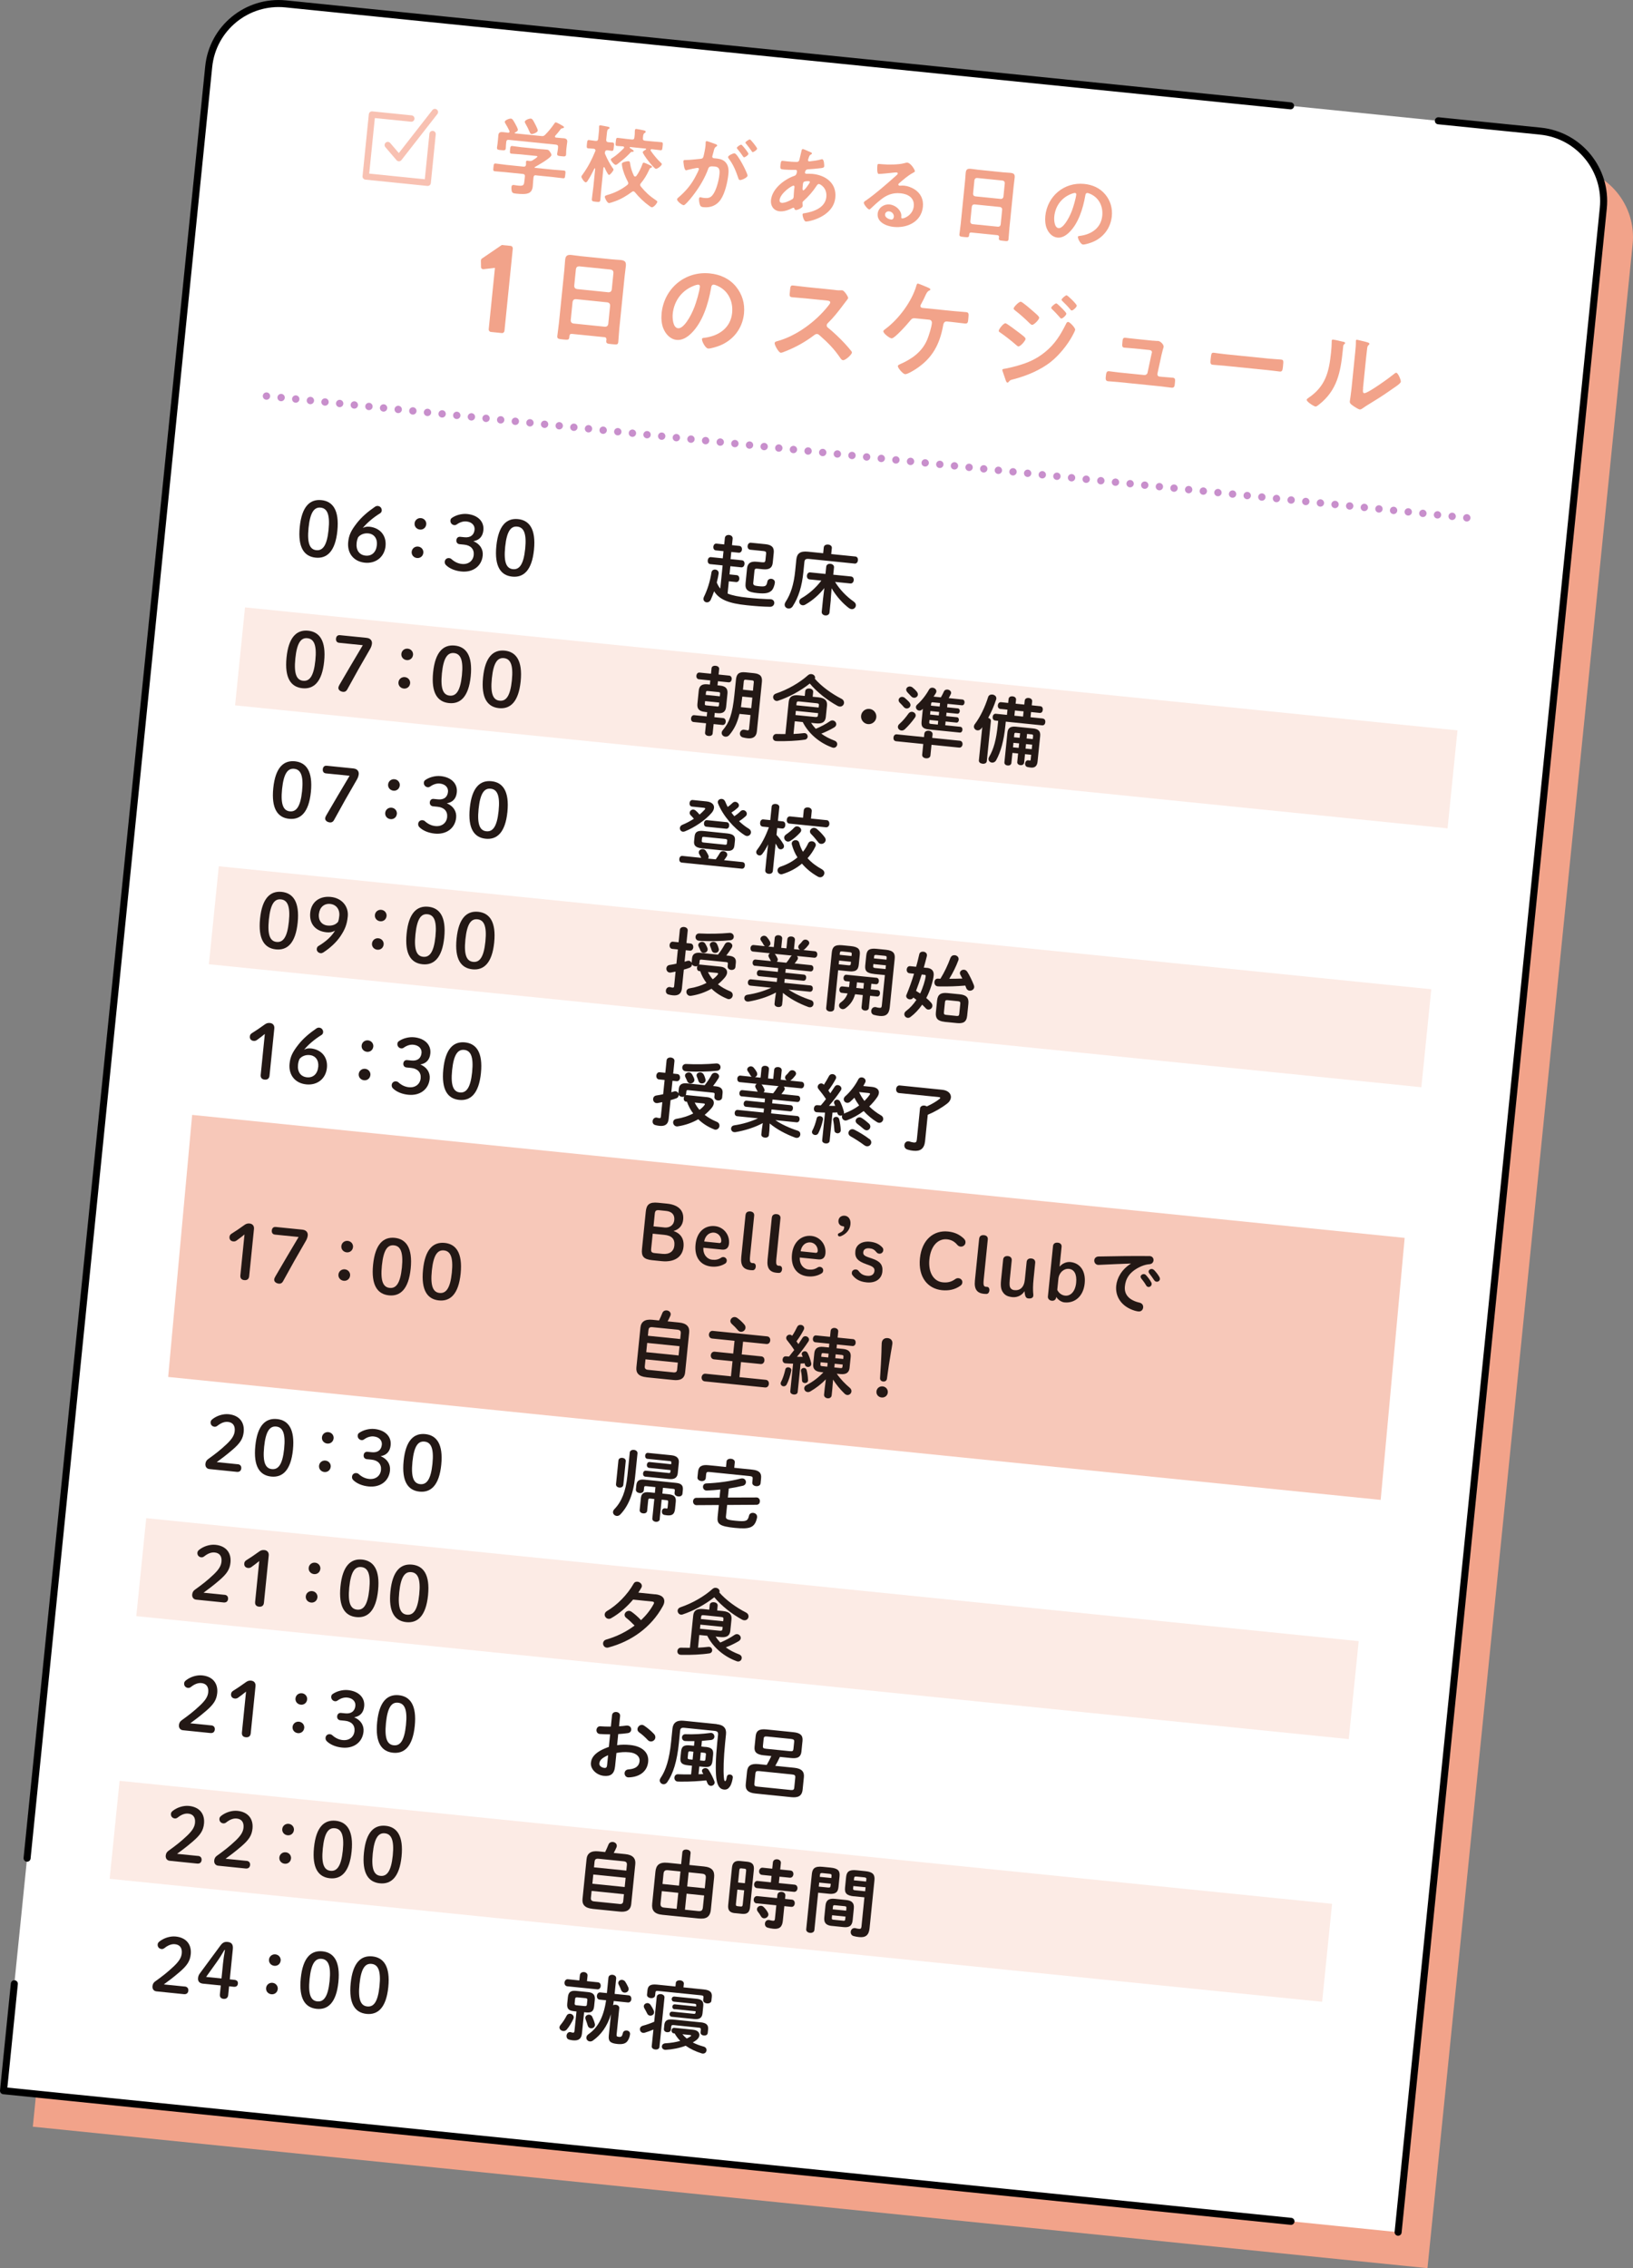 <?xml version="1.0" encoding="UTF-8"?><svg id="_レイヤー_2" xmlns="http://www.w3.org/2000/svg" viewBox="0 0 348.51 483.91"><rect x="0" y="0" width="348.51" height="483.91" fill="#808080" stroke="none"/><defs><style>.cls-1{fill:#f7c8b9;}.cls-2,.cls-3{fill:#fff;}.cls-4{fill:#f2a38a;}.cls-5{fill:#fcebe5;}.cls-6{fill:#231815;}.cls-7{stroke:#c88fcc;stroke-dasharray:0 0 0 3.14;stroke-width:1.57px;}.cls-7,.cls-3,.cls-8{stroke-linecap:round;stroke-linejoin:round;}.cls-7,.cls-8{fill:none;}.cls-3{stroke:#f8c1b2;stroke-width:1.36px;}.cls-8{stroke:#000;stroke-width:1.5px;}</style></defs><g id="_書き出し"><path class="cls-4" d="m43.89,20.93h269.17c8.28,0,15,6.72,15,15v434.03H28.89V35.93c0-8.28,6.72-15,15-15Z" transform="translate(25.67 -16.75) rotate(5.79)"/><path class="cls-2" d="m298.39,476.23l-12.92-1.31-24.59-2.49L.75,446.05l2.31-22.82,1.29-12.71,1.43-14.09L44.54,14.24C45.37,6,52.73,0,60.97.83l214.46,21.75,13.24,1.34,18.3,1.86,21.79,2.21c8.24.84,14.25,8.19,13.41,16.44l-43.79,431.82Z"/><path class="cls-8" d="m306.97,25.77l21.79,2.21c8.24.84,14.25,8.19,13.41,16.44l-43.79,431.82"/><rect class="cls-5" x="50.57" y="142.65" width="260.09" height="21.01" transform="translate(16.37 -17.44) rotate(5.79)"/><rect class="cls-5" x="44.97" y="197.88" width="260.09" height="21.01" transform="translate(21.92 -16.59) rotate(5.79)"/><polygon class="cls-1" points="294.66 320 35.89 293.77 41.01 237.86 299.78 264.1 294.66 320"/><rect class="cls-5" x="29.48" y="336.96" width="260.09" height="21.01" transform="translate(35.87 -14.32) rotate(5.79)"/><rect class="cls-5" x="23.8" y="393" width="260.09" height="21.01" transform="translate(41.49 -13.46) rotate(5.79)"/><path class="cls-8" d="m5.78,396.44L44.54,14.24C45.37,6,52.73,0,60.97.83l214.46,21.75"/><polyline class="cls-8" points="275.52 473.92 260.88 472.43 .75 446.05 3.06 423.23"/><path class="cls-4" d="m114.42,37.39c-.34-.03-.52.09-.56.46l-.07.69c-.04.44-.05.87-.1,1.31-.05.49-.27,1-.68,1.25-.68.43-1.99.29-2.75.22-.47-.05-.84-.07-.99-.39-.12-.25-.14-.75-.12-1.02.03-.33.18-.48.52-.44.25.03.59.1.94.13,1.21.12,1.22-.15,1.33-1.17l.08-.76c.04-.36-.09-.52-.46-.56l-3.72-.38c-.73-.07-1.45-.11-2.2-.19-.42-.04-.4-.22-.33-.86s.08-.83.5-.79c.72.07,1.45.2,2.19.28l3.72.38c.33.03.5-.1.54-.44,0-.15,0-.53,0-.6.02-.22.17-.24.33-.22.13.01.23.04.34.05h.09c.25.03.38.01.6-.11.18-.11,1.05-.64,1.07-.81.01-.15-.24-.15-.44-.17l-3.17-.32c-.62-.06-1.26-.07-1.89-.14-.42-.04-.39-.26-.33-.86.06-.64.08-.82.52-.77.63.06,1.24.18,1.86.24l3.92.4c.51.05,1,.06,1.51.12.38.04.5.16.7.46.13.18.33.49.31.71-.06.6-2.92,2.21-3.52,2.54-.06.03-.06.05-.08.1.01.06.05.06.1.08l3.95.4c.72.07,1.47.09,2.2.17.42.04.38.26.31.87s-.06.82-.48.78c-.73-.07-1.47-.19-2.19-.26l-3.57-.36Zm5.73-7.92c.53.05.97.17.91.81-.04.36-.11.74-.15,1.16l-.07.67c-.03.27,0,.57-.03.86-.05.45-.3.43-.99.36s-.96-.1-.91-.55c.03-.29.11-.56.14-.85l.05-.51c.04-.36-.11-.52-.46-.56l-10.04-1.02c-.36-.04-.52.09-.56.46l-.05.51c-.03.29-.02.58-.05.86-.05.45-.34.42-.99.36-.69-.07-.92-.09-.88-.57.03-.25.09-.56.12-.83l.07-.67c.04-.4.06-.78.1-1.14.07-.65.51-.68,1.03-.63.36.04.71.07,1.05.13.15,0,.28-.05.3-.21,0-.05,0-.11-.02-.17-.24-.5-.58-1.16-.88-1.63-.06-.1-.12-.21-.11-.34.03-.34.99-.71,1.33-.67.29.03.48.34.93,1.16.14.25.56,1.01.53,1.26-.03.27-.39.44-.6.54-.04.03-.06.05-.07.1,0,.07.05.1.1.1l5.57.56c.36.04.53.02.81-.25.75-.75,1.41-1.58,2.01-2.45.07-.1.13-.23.28-.21.24.02,1.22.58,1.48.74.12.07.28.16.26.32s-.22.18-.33.19c-.17.04-.3.06-.39.22-.36.48-.72.93-1.13,1.37-.04.05-.06.08-.07.16-.01.14.09.21.2.24.51.05,1.02.08,1.52.14Zm-6.71-.88c-.2-.02-.29-.18-.37-.35-.25-.61-.63-1.36-.96-1.93-.06-.12-.12-.21-.11-.34.04-.38.99-.71,1.31-.67.34.03.57.55.98,1.35.01.04.05.1.09.17.15.33.41.85.39,1.05-.04.38-1.03.76-1.34.73Z"/><path class="cls-4" d="m130.8,35.88c.06.1.14.2.13.33-.03.25-.72,1.14-.97,1.11-.24-.02-.82-1.31-.94-1.58-.01-.04-.05-.08-.1-.08-.09,0-.13.06-.14.15l-.43,4.26c-.09.85-.14,1.69-.22,2.54-.05.51-.25.51-.92.44-.76-.08-.94-.11-.89-.64.08-.83.22-1.66.31-2.51l.39-3.88c0-.09-.04-.11-.06-.12-.04,0-.07.01-.1.05-.44.91-.9,1.8-1.46,2.64-.09.14-.23.32-.42.31-.31-.03-.93-.99-.9-1.21.01-.15.2-.38.29-.5,1.18-1.66,1.91-3.09,2.68-4.95,0-.05.03-.09.03-.14.02-.24-.17-.33-.37-.37-.4-.04-.82-.05-1.18-.08-.38-.04-.33-.33-.27-.92.06-.63.07-.89.47-.85.25.03.7.11,1.19.16l.18.02c.36.04.52-.09.56-.46l.13-1.27c.04-.44.09-.85.07-1.22-.01-.06,0-.13,0-.18.02-.18.17-.2.31-.19.22.02,1.22.23,1.49.28.16.04.45.06.43.28-.01.13-.11.15-.28.25-.19.11-.24.4-.3.98l-.13,1.25c-.03.33.08.5.42.56.14.01.82.05.91.06.42.04.35.33.29.93s-.05.89-.47.85c-.09,0-.79-.12-.92-.13-.2.02-.44.01-.5.43-.04.2-.02.33.08.5.41.99,1,2.06,1.61,2.95Zm.49,7.05c-.23.09-1.16.41-1.34.4-.36-.04-.9-1.08-.87-1.37.02-.24.42-.32.61-.38,1.49-.42,2.92-1.13,4.15-2.09.12-.1.22-.2.24-.36.01-.15-.03-.24-.09-.36-.54-1.01-1.05-2.25-1.23-3.38,0-.09-.05-.39-.04-.48.03-.34,1.19-.54,1.41-.52.33.03.32.31.36.6.13.87.41,1.69.79,2.5.05.08.13.16.24.17.13.01.21-.05.29-.13.48-.63,1.01-1.69,1.27-2.45.05-.16.11-.39.33-.37.24.02.88.35,1.13.46l.16.07c.26.12.45.21.44.37-.01.13-.15.17-.26.21-.21.07-.21.13-.38.49-.45,1-1.02,1.93-1.71,2.76-.08.1-.15.2-.16.33-.02.16.06.28.14.4.94,1.16,1.9,2.04,3.13,2.86.12.08.4.24.38.4-.03.29-.76,1.21-1.18,1.16-.14-.01-.38-.19-.5-.27-1.11-.79-2.23-1.86-3.09-2.93-.08-.08-.18-.18-.31-.2-.16-.02-.24.05-.36.13-.97.74-2.36,1.57-3.53,1.97Zm4.21-14.98c-.01-.06,0-.11,0-.17.02-.24.16-.28.37-.26.27.03,1.15.21,1.47.28.2.06.49.09.46.34-.01.13-.15.19-.26.27-.25.14-.28.43-.33,1.05-.04.36.09.52.46.56l1.52.15c.65.07,1.29.09,1.93.16.4.04.36.26.29.89s-.07.87-.47.83c-.62-.06-1.21-.16-1.83-.22-.13-.01-.24.03-.26.18,0,.07.02.13.04.17.59.86,1.37,1.81,2.13,2.52.1.08.24.21.22.33-.03.34-.95,1.02-1.27.99-.42-.04-2.83-3.13-2.79-3.56.02-.2.49-.46.66-.54.02-.03.06-.07.06-.1,0-.07-.06-.12-.12-.12l-3.26-.33c-.07,0-.13.02-.14.1,0,.05.03.08.06.12.4.24.81.47.8.65-.01.15-.18.17-.29.15-.26,0-.26.01-.63.41-.08.07-.14.15-.25.25-.47.52-1.71,1.51-2.29,1.95-.12.08-.26.19-.4.18-.29-.03-1.05-.87-1.02-1.18.01-.13.34-.33.46-.39.8-.52,1.63-1.28,2.31-1.98.04-.05.06-.09.07-.16.01-.14-.09-.21-.23-.24-.42-.02-.84-.05-1.26-.09s-.36-.26-.29-.91.07-.85.47-.81c.64.06,1.27.16,1.9.23l1.05.11c.36.04.52-.09.56-.46.06-.45.09-.85.08-1.33Z"/><path class="cls-4" d="m152.61,30.71c.14.05.46.14.44.34-.01.11-.09.16-.19.22-.37.22-.44.51-.59,1.15-.06.2-.12.45-.2.73-.03.07-.05.14-.06.21-.03.25.14.38.36.4l.22.02c.72.07,1.41.14,2.01.61.85.69.96,1.75.85,2.76-.17,1.65-.71,4.07-1.65,5.44-.86,1.25-2.16,1.76-3.63,1.61-.4-.04-.65-.1-.79-.5-.13-.32-.23-.99-.19-1.34.02-.16.09-.3.28-.28.18.02.45.12.81.15,1,.1,1.47-.07,2.02-.93.63-.98,1.11-2.84,1.23-4.01.09-.89.11-1.66-.99-1.77-1.02-.1-1.23.02-1.41.52-.64,1.8-1.73,3.65-2.87,5.19-.47.65-1.46,1.9-2.06,2.39-.08.08-.2.16-.33.15-.33-.03-1.42-.84-1.37-1.26.02-.16.18-.29.3-.39,1.58-1.34,2.83-2.84,3.76-4.71.16-.31.56-1.06.59-1.33.02-.16-.1-.25-.21-.26-.27-.03-1.81.33-2.15.42-.11.02-.27.1-.39.09-.44-.04-.56-1.85-.55-1.96.03-.27.34-.24.56-.24,1.03,0,2.07-.16,3.08-.24.37-.04.54-.13.64-.5.17-.62.37-1.67.44-2.32.03-.29.03-.68.03-.71.01-.14.08-.27.25-.25.18.02,1.51.5,1.77.6Zm6.93,6.77c-.04.42-1.25.97-1.62.93-.24-.02-.32-.27-.37-.46-.54-1.56-1.02-2.8-2.04-4.13-.06-.1-.14-.22-.13-.32.03-.33,1.09-.82,1.38-.79.69.07,2.82,4.32,2.78,4.77Zm.2-4.67c-.03.29-.72.77-.96.75-.09,0-.17-.14-.23-.22-.35-.53-.74-1.05-1.15-1.53-.06-.08-.15-.18-.14-.27.02-.22.73-.7.95-.67.18.02,1.55,1.73,1.52,1.95Zm1.85-1.11c-.03.29-.74.77-.96.75-.11-.01-.15-.11-.23-.23-.37-.53-.74-1.03-1.15-1.53-.07-.06-.17-.18-.16-.27.02-.22.77-.69.95-.67.2.02,1.56,1.75,1.54,1.95Z"/><path class="cls-4" d="m172.54,32.28c.47.19.76.28.74.46-.01.11-.13.17-.2.22-.25.12-.31.21-.47.63-.03.11-.16.48-.17.55-.01.14.08.28.23.3.05,0,.22-.01.28-.03.7-.07,1.52-.19,2.2-.38.1-.03.21-.07.32-.06.44.04.44,1.44.43,1.51-.03.34-.48.37-.94.42-.72.09-1.87.19-2.61.23-.42.03-.54.48-.56.68-.02.16.14.25.27.26.04,0,.09,0,.15,0,.37,0,.83,0,1.19.03,2.81.28,5.18,1.97,4.87,5.07-.42,4.12-5.71,5.15-6.3,5.09-.4-.04-.72-1.19-.69-1.54.02-.2.22-.2.43-.23,1.95-.32,4.4-1.17,4.64-3.45.2-2.01-1.33-2.75-1.55-2.78-.27-.03-.4.2-.54.4-.82,1.24-1.67,2.21-2.78,3.22-.12.1-.2.18-.22.34,0,.05.03.59.04.68v.09c-.04.34-1.08.86-1.48.82-.16-.02-.24-.13-.28-.29-.03-.09-.05-.19-.18-.2-.07,0-.13.02-.21.05-.83.43-1.84.8-2.78.71-1.27-.13-1.95-1.17-1.83-2.38.24-2.41,2.77-4.39,4.92-5.16.11-.04.54-.09.63-.96.02-.2-.1-.32-.28-.34-.07,0-.33,0-.4,0-.68-.01-1.36,0-2.03-.06-.8-.08-.91-.09-.82-.94.09-.91.21-.95.53-.92.31.03.61.08.94.11.62.06,1.23.11,1.86.12.18,0,.35.02.51-.11.16-.13.19-.29.23-.47.15-.63.29-1.25.45-1.9.03-.16.12-.28.32-.26.13.01.97.39,1.16.47Zm-6.16,10.4c-.03.34.11.56.45.6.63.06,1.75-.46,2.28-.79.2-.13.25-.32.27-.54.02-.16.04-.93.1-1.49.02-.18.06-.36.07-.52s0-.31-.19-.33c-.38-.04-2.84,1.62-2.99,3.09Zm5.21-3.9c-.21.11-.23.47-.27.87l-.02.22c-.03.29-.06.73.11.74.31.03,1.11-1.21,1.29-1.48.04-.07.13-.19.14-.28.01-.13-.11-.18-.22-.19-.25-.03-.81,0-1.02.12Z"/><path class="cls-4" d="m195.24,36.56c-.01.13-.22.22-.44.34-1.09.6-1.93,1.36-2.87,2.16-.08.06-.2.18-.21.29-.01.15.12.25.28.27.07,0,.17,0,.24-.01.24-.03.51-.02.75,0,.72.07,1.55.38,2.17.77,1.34.87,1.96,2.16,1.8,3.74-.33,3.21-3.34,4.59-6.26,4.29-1.5-.15-3.58-.99-3.39-2.83.13-1.25,1.33-2.08,2.54-1.96.94.1,1.85.7,2.28,1.53.23.44.26.72.21,1.19,0,.13.05.24.19.26.47.05,2.29-.74,2.48-2.57s-1.23-2.64-2.81-2.79c-1.65-.17-2.97.34-4.24,1.37-.78.62-1.51,1.29-2.23,1.97-.06.07-.12.12-.21.11-.38-.04-1.2-1.15-1.17-1.44.02-.22.31-.39.49-.5,2.03-1.42,4.36-3.46,6.22-5.12.16-.13.52-.42.54-.6.02-.16-.14-.23-.29-.25-.09,0-.33.02-.44.03-.45.06-3.06.33-3.35.3-.4-.04-.31-1.41-.28-1.71.04-.42.06-.45.61-.4l.44.04c1.16.12,3.56.1,4.65-.21.21-.05.51-.15.71-.13.73.07,1.64,1.56,1.61,1.87Zm-5.5,8.53c-.4-.04-.81.21-.85.65-.07.65.77,1.05,1.32,1.1.34.03.52-.28.55-.57.06-.56-.38-1.12-1.02-1.18Z"/><path class="cls-4" d="m212.84,50.17l-5.53-.56c-.29-.03-.43.08-.46.37l-.02.18c-.05.51-.23.49-1.09.4-.78-.08-1.03-.1-.98-.59.08-.76.21-1.52.28-2.26l.92-9.12c.06-.58.08-1.15.14-1.73.07-.73.39-.91,1.09-.84.53.05,1.05.14,1.59.2l5.29.54c.53.05,1.06.07,1.58.12.69.07.98.28.9,1.03-.06.58-.15,1.16-.21,1.74l-.92,9.08c-.08.76-.1,1.51-.18,2.27-.05.51-.27.47-1.08.38s-1.03-.1-.98-.59c0-.05.01-.11.04-.16.01-.29-.1-.43-.39-.46Zm.75-7.73c.31,0,.49-.15.56-.46l.29-2.9c0-.31-.15-.49-.46-.56l-5.46-.55c-.31,0-.49.15-.56.46l-.29,2.9c0,.31.15.49.46.56l5.46.55Zm-6.51,4.82c0,.31.15.49.46.56l5.46.55c.31,0,.49-.15.56-.46l.32-3.19c0-.31-.15-.49-.46-.56l-5.46-.55c-.31,0-.49.15-.56.46l-.32,3.19Z"/><path class="cls-4" d="m235.9,41.5c1.09,1.34,1.55,2.92,1.38,4.65-.26,2.52-1.8,4.54-4.13,5.5-.44.18-1.61.57-2.05.52-.47-.05-1.1-1.25-1.06-1.64.02-.18.29-.19.48-.21,2.43-.32,4.46-1.69,4.72-4.28.2-1.94-.64-3.78-2.46-4.63-.16-.07-.51-.22-.67-.23-.42-.04-.46.36-.51.66-.47,2.63-1.43,5.79-3.38,7.7-.67.66-1.54,1.25-2.54,1.15-1.11-.11-1.9-1-2.29-1.97-.32-.78-.39-1.78-.3-2.63.43-4.24,4.02-7.28,8.3-6.85,1.78.18,3.36.87,4.51,2.27Zm-7.11-.19c-2.17.77-3.56,2.59-3.79,4.89-.07.67,0,2.38.92,2.47s2.13-1.87,2.83-3.67c.32-.85.85-2.61.94-3.48.02-.18-.06-.33-.26-.35-.15-.01-.48.08-.64.14Z"/><path class="cls-4" d="m105.63,57.15l-2.46.28c-.25.03-.51-.16-.51-.41l-.03-1.36c0-.22.07-.38.19-.48l4.27-2.91,1.91.19c.27.03.47.3.44.57l-1.78,17.56c-.03.27-.27.5-.54.47l-2.35-.24c-.3-.03-.49-.3-.47-.57l1.33-13.1Z"/><path class="cls-4" d="m128.94,71.93l-6.85-.69c-.36-.04-.53.1-.57.46l-.02.22c-.06.63-.29.61-1.34.5-.97-.1-1.28-.13-1.22-.74.1-.94.26-1.88.35-2.8l1.15-11.3c.07-.72.1-1.42.17-2.14.09-.9.48-1.13,1.35-1.04.65.07,1.3.18,1.97.25l6.56.67c.65.07,1.31.09,1.96.15.85.09,1.21.35,1.12,1.27-.07.72-.19,1.43-.26,2.15l-1.14,11.25c-.1.94-.12,1.87-.22,2.81-.06.63-.33.58-1.34.48s-1.28-.13-1.22-.74c0-.07.01-.14.04-.2.01-.36-.13-.54-.49-.57Zm.93-9.57c.39,0,.61-.19.69-.57l.36-3.59c0-.39-.19-.61-.56-.69l-6.76-.69c-.39,0-.61.19-.69.57l-.36,3.59c0,.39.19.61.56.69l6.76.69Zm-8.07,5.97c0,.39.19.61.56.69l6.76.69c.39,0,.61-.19.69-.56l.4-3.95c0-.39-.19-.61-.56-.69l-6.76-.69c-.39,0-.61.19-.69.57l-.4,3.95Z"/><path class="cls-4" d="m157.07,61.14c1.35,1.66,1.92,3.62,1.71,5.76-.32,3.12-2.23,5.63-5.12,6.81-.54.22-2,.7-2.54.65-.58-.06-1.36-1.55-1.31-2.04.02-.22.36-.24.59-.26,3.01-.4,5.52-2.09,5.85-5.31.24-2.4-.79-4.69-3.05-5.73-.2-.09-.63-.27-.83-.29-.52-.05-.57.44-.63.82-.58,3.25-1.77,7.17-4.19,9.54-.83.82-1.91,1.55-3.14,1.43-1.37-.14-2.35-1.24-2.84-2.44-.4-.97-.48-2.2-.37-3.26.53-5.26,4.98-9.03,10.28-8.49,2.2.22,4.16,1.08,5.59,2.81Zm-8.8-.24c-2.68.95-4.41,3.21-4.7,6.06-.08.83,0,2.95,1.14,3.07s2.64-2.32,3.5-4.55c.4-1.05,1.05-3.23,1.16-4.31.02-.22-.07-.42-.32-.44-.18-.02-.6.1-.79.17Z"/><path class="cls-4" d="m178.26,61.88c.36.04.74.08.97.05.14.01.36,0,.5,0,.47.05,1.31,1.38,1.28,1.67-.01.11-.29.45-.58.83-.16.19-.31.4-.42.55-1.05,1.41-2.09,2.74-3.35,3.97-.13.12-.2.23-.22.41-.03.27.09.42.28.57,1.15.93,2.48,2.18,3.5,3.28.49.53,1,1.1,1.46,1.69.08.1.14.2.13.33-.05.47-1.42,1.67-1.89,1.62-.25-.03-.39-.2-.53-.39-1.42-2.1-2.66-3.31-4.51-4.95-.17-.15-.29-.23-.5-.25-.29-.03-.52.17-.71.31-1.82,1.38-3.89,2.53-6.01,3.36-.21.09-.83.35-1.03.33-.47-.05-1.35-1.66-1.31-2.06.03-.27.31-.35.52-.4,4.13-1.12,8.25-4.18,10.88-7.5.13-.17.44-.52.46-.72.03-.34-.28-.41-.61-.45l-4.65-.47c-.97-.1-1.94-.15-2.9-.25-.61-.06-.53-.39-.42-1.43.08-.79.09-1.13.65-1.07.97.1,1.93.24,2.92.34l6.11.62Z"/><path class="cls-4" d="m203.33,66.35c.94.1,1.89.15,2.83.24.61.06.6.33.5,1.37-.08.81-.09,1.13-.76,1.06-.94-.1-1.86-.23-2.8-.33l-1.03-.1c-.65-.07-.74.63-.78.81-.73,4.06-2.3,7.03-5.83,9.33-.41.28-1.84,1.15-2.31,1.1s-1.57-1.34-1.53-1.74c.02-.2.28-.29.42-.37,2.54-1.1,4.76-2.65,5.85-5.28.36-.89.9-2.56.99-3.51.04-.36-.18-.68-.56-.72l-2.97-.3c-.49-.05-.73.02-1.04.42-.52.65-3.37,3.92-4.04,3.86-.45-.05-1.8-1.07-1.75-1.54.02-.18.28-.33.41-.44,2.84-2.09,5.63-5.83,6.63-9.22.07-.24.14-.51.34-.49s1.64.64,1.94.76c.2.09.74.28.72.5-.01.14-.18.21-.27.24-.38.19-.55.51-.87,1.21-.18.39-.41.91-.8,1.6-.08.13-.16.28-.18.41-.03.29.14.42.38.47l6.51.66Z"/><path class="cls-4" d="m214.6,68.97c.31.03,2.54,1.76,2.97,2.07.69.55,1.33.95,1.3,1.29s-1.07,1.62-1.54,1.57c-.16-.02-.34-.19-.47-.3-1.06-.92-2.24-1.86-3.41-2.66-.15-.08-.32-.21-.3-.39.04-.36,1-1.62,1.45-1.58Zm14.86,1.39c-.02.22-.5,1.11-.64,1.37-1.06,1.93-2.79,4.05-4.52,5.44-2.3,1.83-5.3,3.05-8.14,3.78-.3.08-.58.12-.79.4-.1.1-.21.3-.37.28-.22-.02-.36-.45-.41-.63-.23-.64-.44-1.27-.65-1.9-.02-.05-.03-.14-.03-.19.02-.18.32-.22.45-.23.71-.11,2.04-.45,2.77-.65,2.29-.65,4.1-1.44,5.95-2.96,2.08-1.7,3.22-3.58,4.41-5.93.09-.2.21-.48.5-.45.36.04,1.51,1.26,1.47,1.67Zm-8.95-3.93c.46.41,1.3,1.06,1.27,1.38-.04.4-1.11,1.54-1.54,1.5-.16-.02-.38-.24-.51-.35-.97-.96-1.97-1.86-3.04-2.69-.15-.13-.38-.27-.36-.47.04-.36,1.15-1.47,1.53-1.43.34.03,2.28,1.73,2.65,2.06Zm4.94-1.7c.18.02,1.09.93,1.33,1.18.29.3.82.85.8,1.03-.03.34-.81,1.05-1.1,1.02-.14-.01-.33-.31-.5-.48-.47-.55-.96-1.03-1.46-1.53-.08-.08-.19-.18-.17-.29.03-.27.85-.96,1.09-.93Zm2.19-1.73c.25.03,2.19,1.92,2.16,2.22-.03.34-.81,1.05-1.1,1.02-.11-.01-.21-.14-.27-.21-.5-.62-1.08-1.2-1.66-1.76-.08-.1-.23-.2-.21-.34.03-.25.85-.96,1.09-.93Z"/><path class="cls-4" d="m246.06,72.68c.27.03.54.05.77.06.09,0,.23,0,.32,0,.52.05,1.24.76,1.19,1.28-.02.18-.1.28-.18.62-.11.42-.23.91-.26,1.02l-.89,4.09c-.05.29.13.56.42.59l.61.06c.74.08,1.49.11,2.25.18.58.06.52.44.45,1.18-.06.63-.1,1.01-.73.95-.72-.07-1.46-.19-2.17-.27l-9.19-.93c-.76-.08-1.62-.12-2.16-.17-.61-.06-.53-.58-.49-1.03.08-.76.16-1.16.68-1.11.38.04,1.57.2,2.17.27l5.37.54c.31.03.61-.17.68-.48l.83-3.89c0-.07.11-.4.11-.44.04-.36-.27-.5-.56-.53l-3.12-.32c-.76-.08-1.64-.12-2.21-.18-.52-.05-.48-.43-.41-1.15.06-.58.06-1.01.6-.96.38.04,1.32.16,2.22.25l3.71.38Z"/><path class="cls-4" d="m270.88,76.52c.93.09,2.25.16,2.51.19.55.06.55.24.42,1.47-.07.72-.14,1.14-.66,1.09-.85-.09-1.69-.22-2.52-.3l-9.3-.94c-.83-.08-1.68-.13-2.53-.21-.53-.05-.5-.48-.43-1.18.13-1.26.19-1.43.71-1.38.26.03,1.65.24,2.5.32l9.3.94Z"/><path class="cls-4" d="m286.54,72.88c.26.07.56.1.53.33-.01.11-.16.21-.26.29-.15.12-.16.5-.18.71l-.05.5c-.47,4.65-1.19,8.57-5.1,11.62-.2.14-.5.43-.74.4-.34-.03-1.91-1.03-1.87-1.44.02-.16.21-.3.33-.37,3.7-2.48,4.45-5.59,4.87-9.76.07-.67.14-1.57.14-2.23,0-.07,0-.18,0-.25.02-.2.16-.23.32-.22.43.04,1.56.32,2.02.43Zm4.37,9.93c-.07.7-.08,1.04.25,1.07.74.08,5.57-3.43,6.36-4.1.12-.1.3-.27.48-.25.38.04,1,1.55.96,1.91-.03.34-.98.97-1.3,1.19-1.47,1.03-2.93,2.04-4.45,2.95-.66.41-1.69,1.03-2.28,1.45-.22.14-.47.36-.74.33-.29-.03-1.21-.62-1.48-.83-.3-.21-.68-.48-.64-.88.02-.16.25-1.61.36-2.69l.8-7.86c.08-.76.15-1.53.14-2.3v-.11c.03-.16.12-.22.26-.2s.69.16.86.2c1.15.28,1.8.41,1.77.66-.02.16-.11.19-.21.3-.17.14-.22.34-.26.56-.07.51-.19,1.64-.25,2.2l-.65,6.4Z"/><polyline class="cls-3" points="92.32 28.6 91.27 38.99 78.05 37.65 79.39 24.44 87.78 25.29"/><polyline class="cls-3" points="82.76 30.95 85.14 33.73 92.81 23.91"/><path class="cls-6" d="m72,113.25c-.45,4.41-2.23,5.97-4.65,5.72-2.42-.25-3.82-2.13-3.38-6.54s2.2-5.97,4.62-5.73,3.85,2.13,3.41,6.54Zm-6.15-.62c-.35,3.42.34,4.62,1.66,4.75s2.26-.9,2.61-4.32c.35-3.42-.35-4.62-1.69-4.76-1.32-.13-2.23.9-2.58,4.32Z"/><path class="cls-6" d="m78.82,112.37c2.25.23,3.69,1.84,3.46,4.15-.23,2.26-2.04,3.77-4.41,3.53-2.37-.24-3.8-1.99-3.56-4.41.15-1.47.6-2.45,1.89-4.09,1.05-1.33,2.37-2.43,3.84-3.44.17-.11.39-.19.61-.16.54.05.86.52.82,1-.03.25-.16.45-.35.56-1.49.93-2.74,1.99-3.7,3.13.51-.25.88-.31,1.39-.26Zm1.61,3.96c.15-1.43-.59-2.41-1.82-2.53-.88-.09-1.66.22-2.16.8-.18.38-.28.73-.34,1.25-.16,1.54.58,2.55,1.9,2.69s2.26-.72,2.41-2.2Z"/><path class="cls-6" d="m90.96,111.9c-.07.68-.66,1.16-1.36,1.08s-1.19-.65-1.12-1.34.67-1.17,1.37-1.1,1.19.67,1.12,1.35Zm-.62,6.07c-.07.68-.66,1.16-1.36,1.08s-1.19-.65-1.12-1.34.67-1.17,1.37-1.1,1.19.67,1.12,1.35Z"/><path class="cls-6" d="m69.18,141.11c-.45,4.41-2.23,5.97-4.65,5.72s-3.82-2.13-3.38-6.54,2.2-5.97,4.62-5.73c2.42.25,3.85,2.13,3.41,6.54Zm-6.15-.62c-.35,3.42.34,4.62,1.66,4.75,1.34.14,2.26-.9,2.61-4.32.35-3.42-.35-4.62-1.69-4.76s-2.23.9-2.58,4.32Z"/><path class="cls-6" d="m78.3,136.1c.72.07,1.15.57,1.08,1.22-.05.46-.23.88-.47,1.27-1.65,2.83-3.15,5.47-4.81,8.52-.18.34-.47.53-.9.49-.56-.06-1.04-.41-.98-.92.02-.16.1-.36.24-.6,1.6-2.78,3.28-5.57,4.97-8.43l-5.05-.51c-.48-.05-.72-.39-.67-.89s.35-.78.83-.74l5.75.58Z"/><path class="cls-6" d="m88.14,139.75c-.07.68-.66,1.16-1.36,1.08s-1.19-.65-1.12-1.34.67-1.17,1.37-1.1,1.19.67,1.12,1.35Zm-.62,6.07c-.07.68-.66,1.16-1.36,1.08s-1.19-.65-1.12-1.34.67-1.17,1.37-1.1,1.19.67,1.12,1.35Z"/><path class="cls-6" d="m100.46,144.28c-.45,4.41-2.23,5.97-4.65,5.72-2.42-.25-3.82-2.13-3.38-6.54.45-4.41,2.2-5.97,4.62-5.73s3.85,2.13,3.41,6.54Zm-6.15-.62c-.35,3.42.34,4.62,1.66,4.75s2.26-.9,2.61-4.32c.35-3.42-.35-4.62-1.69-4.76-1.32-.13-2.23.9-2.58,4.32Z"/><path class="cls-6" d="m111.12,145.36c-.45,4.41-2.23,5.97-4.65,5.72s-3.82-2.13-3.38-6.54,2.2-5.97,4.62-5.73c2.42.25,3.85,2.13,3.41,6.54Zm-6.15-.62c-.35,3.42.34,4.62,1.66,4.75,1.34.14,2.26-.9,2.61-4.32s-.35-4.62-1.69-4.76-2.23.9-2.58,4.32Z"/><path class="cls-6" d="m66.35,168.97c-.45,4.41-2.23,5.97-4.65,5.72-2.42-.25-3.82-2.13-3.38-6.54.45-4.41,2.2-5.97,4.62-5.73,2.42.25,3.85,2.13,3.41,6.54Zm-6.15-.62c-.35,3.42.34,4.62,1.66,4.75s2.26-.9,2.61-4.32-.35-4.62-1.69-4.76c-1.32-.13-2.23.9-2.58,4.32Z"/><path class="cls-6" d="m75.48,163.96c.72.07,1.15.57,1.08,1.22-.05.46-.23.88-.47,1.27-1.65,2.83-3.15,5.47-4.81,8.52-.18.34-.47.53-.9.49-.56-.06-1.04-.41-.98-.92.02-.16.1-.36.24-.6,1.6-2.78,3.28-5.57,4.97-8.43l-5.05-.51c-.48-.05-.72-.39-.67-.89s.35-.78.83-.74l5.75.58Z"/><path class="cls-6" d="m85.31,167.61c-.07.68-.66,1.16-1.36,1.08s-1.19-.65-1.12-1.34.67-1.17,1.37-1.1,1.19.67,1.12,1.35Zm-.62,6.07c-.07.68-.66,1.16-1.36,1.08s-1.19-.65-1.12-1.34.67-1.17,1.37-1.1,1.19.67,1.12,1.35Z"/><path class="cls-6" d="m93.45,170.54c1.29.13,2.04-.47,2.16-1.6.09-.92-.57-1.65-1.73-1.77-.67-.07-1.4.16-2.02.6-.23.17-.41.2-.6.18-.48-.05-.85-.49-.8-.98.02-.24.11-.42.3-.55.83-.59,2.11-.96,3.29-.84,2.32.24,3.63,1.65,3.44,3.47-.13,1.31-.86,2.12-2.13,2.33,1.37.57,2.13,1.71,1.99,3.07-.23,2.28-2.11,3.65-4.59,3.39-1.31-.13-2.49-.62-3.23-1.34-.23-.23-.31-.47-.28-.77.05-.46.43-.79.93-.74.17.02.32.06.45.17.74.67,1.48,1,2.29,1.08,1.4.14,2.39-.69,2.51-1.92s-.63-2.06-2.03-2.2l-1-.1c-.46-.05-.72-.41-.67-.87s.37-.75.83-.7l.91.09Z"/><path class="cls-6" d="m108.29,173.22c-.45,4.41-2.23,5.97-4.65,5.72-2.42-.25-3.82-2.13-3.38-6.54s2.2-5.97,4.62-5.73,3.85,2.13,3.41,6.54Zm-6.15-.62c-.35,3.42.34,4.62,1.66,4.75s2.26-.9,2.61-4.32-.35-4.62-1.69-4.76-2.23.9-2.58,4.32Z"/><path class="cls-6" d="m63.53,196.83c-.45,4.41-2.23,5.97-4.65,5.72s-3.82-2.13-3.38-6.54,2.2-5.97,4.62-5.73c2.42.25,3.85,2.13,3.41,6.54Zm-6.15-.62c-.35,3.42.34,4.62,1.66,4.75s2.26-.9,2.61-4.32-.35-4.62-1.69-4.76-2.23.9-2.58,4.32Z"/><path class="cls-6" d="m69.66,198.9c-2.42-.25-3.69-1.9-3.45-4.19s1.99-3.59,4.39-3.35,3.83,2.05,3.62,4.16c-.17,1.67-.57,2.74-1.55,4.2-.89,1.33-2.22,2.54-3.68,3.49-.19.11-.37.17-.56.15-.52-.05-.87-.47-.83-.9.03-.27.13-.49.35-.62,1.56-.94,2.74-1.96,3.55-3.28-.58.31-1.1.42-1.84.34Zm-1.61-3.93c-.14,1.42.61,2.36,1.86,2.49,1.02.1,1.76-.21,2.24-.79.15-.4.21-.8.26-1.26.14-1.37-.64-2.43-1.94-2.56s-2.26.74-2.4,2.12Z"/><path class="cls-6" d="m82.49,195.47c-.07.68-.66,1.16-1.36,1.08s-1.19-.65-1.12-1.34.67-1.17,1.37-1.1,1.19.67,1.12,1.35Zm-.62,6.07c-.07.68-.66,1.16-1.36,1.08s-1.19-.65-1.12-1.34.67-1.17,1.37-1.1,1.19.67,1.12,1.35Z"/><path class="cls-6" d="m94.81,200c-.45,4.41-2.23,5.97-4.65,5.72-2.42-.25-3.82-2.13-3.38-6.54s2.2-5.97,4.62-5.73,3.85,2.13,3.41,6.54Zm-6.15-.62c-.35,3.42.34,4.62,1.66,4.75s2.26-.9,2.61-4.32-.35-4.62-1.69-4.76-2.23.9-2.58,4.32Z"/><path class="cls-6" d="m105.47,201.08c-.45,4.41-2.23,5.97-4.65,5.72s-3.82-2.13-3.38-6.54,2.2-5.97,4.62-5.73c2.42.25,3.85,2.13,3.41,6.54Zm-6.15-.62c-.35,3.42.34,4.62,1.66,4.75,1.34.14,2.26-.9,2.61-4.32.35-3.42-.35-4.62-1.69-4.76s-2.23.9-2.58,4.32Z"/><path class="cls-6" d="m56.52,220.59c-.54.44-1.05.84-1.67,1.28-.24.17-.46.23-.73.2-.54-.05-.86-.44-.8-.95.03-.32.15-.5.44-.7.93-.58,1.7-1.1,2.61-1.76.4-.3.72-.46,1.23-.41.68.07,1.01.55.94,1.19l-1.02,10.05c-.06.62-.45.9-1.05.84s-.89-.41-.83-1.03l.88-8.71Z"/><path class="cls-6" d="m66.31,223.67c2.25.23,3.69,1.84,3.46,4.15s-2.04,3.77-4.41,3.53-3.8-1.99-3.56-4.41c.15-1.47.6-2.45,1.89-4.09,1.05-1.33,2.37-2.43,3.84-3.44.17-.11.39-.19.61-.16.54.05.86.52.82,1-.03.25-.16.45-.35.56-1.49.93-2.74,1.99-3.7,3.13.51-.25.88-.31,1.39-.26Zm1.61,3.96c.15-1.43-.59-2.41-1.82-2.53-.88-.09-1.66.22-2.16.8-.18.38-.28.73-.34,1.25-.16,1.54.58,2.55,1.9,2.69s2.26-.72,2.41-2.2Z"/><path class="cls-6" d="m79.66,223.32c-.07.68-.66,1.16-1.36,1.08s-1.19-.65-1.12-1.34.67-1.17,1.37-1.1,1.19.67,1.12,1.35Zm-.62,6.07c-.07.68-.66,1.16-1.36,1.08s-1.19-.65-1.12-1.34.67-1.17,1.37-1.1,1.19.67,1.12,1.35Z"/><path class="cls-6" d="m87.8,226.26c1.29.13,2.04-.47,2.16-1.6.09-.92-.57-1.65-1.73-1.77-.67-.07-1.4.16-2.02.6-.23.17-.41.2-.6.18-.48-.05-.85-.49-.8-.98.02-.24.11-.42.3-.55.83-.59,2.11-.96,3.29-.84,2.32.24,3.63,1.65,3.44,3.47-.13,1.31-.86,2.12-2.13,2.33,1.37.57,2.13,1.71,1.99,3.07-.23,2.28-2.11,3.65-4.59,3.39-1.31-.13-2.49-.62-3.23-1.34-.23-.23-.31-.47-.28-.77.05-.46.43-.79.93-.74.17.02.32.06.45.17.74.67,1.48,1,2.29,1.08,1.4.14,2.39-.69,2.51-1.92.12-1.21-.63-2.06-2.03-2.2l-1-.1c-.46-.05-.72-.41-.67-.87s.37-.75.83-.7l.91.09Z"/><path class="cls-6" d="m102.64,228.94c-.45,4.41-2.23,5.97-4.65,5.72-2.42-.25-3.82-2.13-3.38-6.54.45-4.41,2.2-5.97,4.62-5.73,2.42.25,3.85,2.13,3.41,6.54Zm-6.15-.62c-.35,3.42.34,4.62,1.66,4.75s2.26-.9,2.61-4.32c.35-3.42-.35-4.62-1.69-4.76-1.32-.13-2.23.9-2.58,4.32Z"/><path class="cls-6" d="m99.12,114.62c1.29.13,2.04-.47,2.16-1.6.09-.92-.57-1.65-1.73-1.77-.67-.07-1.4.16-2.02.6-.23.17-.41.2-.6.18-.48-.05-.85-.49-.8-.98.02-.24.11-.42.3-.55.83-.59,2.11-.96,3.29-.84,2.32.24,3.63,1.65,3.44,3.47-.13,1.31-.86,2.12-2.13,2.33,1.37.57,2.13,1.71,1.99,3.07-.23,2.28-2.11,3.65-4.59,3.39-1.31-.13-2.49-.62-3.23-1.34-.23-.23-.31-.47-.28-.77.05-.46.43-.79.93-.74.17.02.32.06.45.17.74.67,1.48,1,2.29,1.08,1.4.14,2.39-.69,2.51-1.92s-.63-2.06-2.03-2.2l-1-.1c-.46-.05-.72-.41-.67-.87s.37-.75.83-.7l.91.09Z"/><path class="cls-6" d="m113.96,117.3c-.45,4.41-2.23,5.97-4.65,5.72-2.42-.25-3.82-2.13-3.38-6.54.45-4.41,2.2-5.97,4.62-5.73s3.85,2.13,3.41,6.54Zm-6.15-.62c-.35,3.42.34,4.62,1.66,4.75s2.26-.9,2.61-4.32c.35-3.42-.35-4.62-1.69-4.76-1.32-.13-2.23.9-2.58,4.32Z"/><path class="cls-6" d="m52.18,263.37c-.54.44-1.05.84-1.67,1.28-.24.17-.46.23-.73.2-.54-.05-.86-.44-.8-.95.03-.32.15-.5.44-.7.93-.58,1.7-1.1,2.61-1.76.4-.3.72-.46,1.23-.41.68.07,1.01.55.94,1.19l-1.02,10.05c-.06.62-.45.9-1.05.84s-.89-.41-.83-1.03l.88-8.71Z"/><path class="cls-6" d="m64.6,262.36c.72.07,1.15.57,1.08,1.22-.05.46-.23.88-.47,1.27-1.65,2.83-3.15,5.47-4.81,8.52-.18.34-.47.53-.9.49-.56-.06-1.04-.41-.98-.92.02-.16.1-.36.24-.6,1.6-2.78,3.28-5.57,4.97-8.43l-5.05-.51c-.48-.05-.72-.39-.67-.89s.35-.78.83-.74l5.75.58Z"/><path class="cls-6" d="m75.33,266.1c-.07.68-.66,1.16-1.36,1.08s-1.19-.65-1.12-1.34.67-1.17,1.37-1.1,1.19.67,1.12,1.35Zm-.62,6.07c-.07.68-.66,1.16-1.36,1.08s-1.19-.65-1.12-1.34.67-1.17,1.37-1.1,1.19.67,1.12,1.35Z"/><path class="cls-6" d="m87.65,270.64c-.45,4.41-2.23,5.97-4.65,5.72-2.42-.25-3.82-2.13-3.38-6.54.45-4.41,2.2-5.97,4.62-5.73,2.42.25,3.85,2.13,3.41,6.54Zm-6.15-.62c-.35,3.42.34,4.62,1.66,4.75,1.34.14,2.26-.9,2.61-4.32.35-3.42-.35-4.62-1.69-4.76s-2.23.9-2.58,4.32Z"/><path class="cls-6" d="m98.31,271.72c-.45,4.41-2.23,5.97-4.65,5.72-2.42-.25-3.82-2.13-3.38-6.54s2.2-5.97,4.62-5.73,3.85,2.13,3.41,6.54Zm-6.15-.62c-.35,3.42.34,4.62,1.66,4.75s2.26-.9,2.61-4.32-.35-4.62-1.69-4.76c-1.32-.13-2.23.9-2.58,4.32Z"/><path class="cls-6" d="m50.73,312.38c.57.06.81.44.76.91s-.35.78-.93.73l-5.88-.6c-.57-.06-.9-.52-.84-1.11.05-.46.24-.78.6-1.03,1.39-1,2.55-1.87,3.94-3.19,1.11-1.06,1.62-1.85,1.71-2.77.12-1.19-.44-1.86-1.44-1.96-.65-.07-1.4.15-2.24.82-.21.16-.41.23-.63.21-.54-.05-.88-.48-.83-.99.03-.25.12-.41.38-.62.93-.74,2.28-1.18,3.47-1.06,2.28.23,3.41,1.73,3.21,3.77-.15,1.47-.76,2.4-2.34,3.77-1.46,1.25-2.31,1.87-3.41,2.68l4.46.45Z"/><path class="cls-6" d="m62.52,309.3c-.45,4.41-2.23,5.97-4.65,5.72s-3.82-2.13-3.38-6.54,2.2-5.97,4.62-5.73,3.85,2.13,3.41,6.54Zm-6.15-.62c-.35,3.42.34,4.62,1.66,4.75s2.26-.9,2.61-4.32-.35-4.62-1.69-4.76c-1.32-.13-2.23.9-2.58,4.32Z"/><path class="cls-6" d="m71.19,306.9c-.07.68-.66,1.16-1.36,1.08s-1.19-.65-1.12-1.34.67-1.17,1.37-1.1,1.19.67,1.12,1.35Zm-.62,6.07c-.07.68-.66,1.16-1.36,1.08s-1.19-.65-1.12-1.34.67-1.17,1.37-1.1,1.19.67,1.12,1.35Z"/><path class="cls-6" d="m79.33,309.83c1.29.13,2.04-.47,2.16-1.6.09-.92-.57-1.65-1.73-1.77-.67-.07-1.4.16-2.02.6-.23.17-.41.2-.6.18-.48-.05-.85-.49-.8-.98.02-.24.11-.42.3-.55.83-.59,2.11-.96,3.29-.84,2.32.24,3.63,1.65,3.44,3.47-.13,1.31-.86,2.12-2.13,2.33,1.37.57,2.13,1.71,1.99,3.07-.23,2.28-2.11,3.65-4.59,3.39-1.31-.13-2.49-.62-3.23-1.34-.23-.23-.31-.47-.28-.77.05-.46.43-.79.93-.74.17.02.32.06.45.17.74.67,1.48,1,2.29,1.08,1.4.14,2.39-.69,2.51-1.92s-.63-2.06-2.03-2.2l-1-.1c-.46-.05-.72-.41-.67-.87s.37-.75.83-.7l.91.09Z"/><path class="cls-6" d="m94.17,312.51c-.45,4.41-2.23,5.97-4.65,5.72s-3.82-2.13-3.38-6.54,2.2-5.97,4.62-5.73c2.42.25,3.85,2.13,3.41,6.54Zm-6.15-.62c-.35,3.42.34,4.62,1.66,4.75s2.26-.9,2.61-4.32c.35-3.42-.35-4.62-1.69-4.76s-2.23.9-2.58,4.32Z"/><path class="cls-6" d="m47.91,340.24c.57.06.81.44.76.91s-.35.78-.93.73l-5.88-.6c-.57-.06-.9-.52-.84-1.11.05-.46.24-.78.6-1.03,1.39-1,2.55-1.87,3.94-3.19,1.11-1.06,1.62-1.85,1.71-2.77.12-1.19-.44-1.86-1.44-1.96-.65-.07-1.4.15-2.24.82-.21.16-.41.23-.63.21-.54-.05-.88-.48-.83-.99.03-.25.12-.41.38-.62.93-.74,2.28-1.18,3.47-1.06,2.28.23,3.41,1.73,3.21,3.77-.15,1.47-.76,2.4-2.34,3.77-1.46,1.25-2.31,1.87-3.41,2.68l4.46.45Z"/><path class="cls-6" d="m55.33,333.04c-.54.44-1.05.84-1.67,1.28-.24.17-.46.23-.73.2-.54-.05-.86-.44-.8-.95.03-.32.15-.5.44-.7.93-.58,1.7-1.1,2.61-1.76.4-.3.72-.46,1.23-.41.68.07,1.01.55.94,1.19l-1.02,10.05c-.06.62-.45.9-1.05.84s-.89-.41-.83-1.03l.88-8.71Z"/><path class="cls-6" d="m68.36,334.75c-.07.68-.66,1.16-1.36,1.08s-1.19-.65-1.12-1.34.67-1.17,1.37-1.1,1.19.67,1.12,1.35Zm-.62,6.07c-.07.68-.66,1.16-1.36,1.08s-1.19-.65-1.12-1.34.67-1.17,1.37-1.1,1.19.67,1.12,1.35Z"/><path class="cls-6" d="m80.69,339.28c-.45,4.41-2.23,5.97-4.65,5.72-2.42-.25-3.82-2.13-3.38-6.54.45-4.41,2.2-5.97,4.62-5.73,2.42.25,3.85,2.13,3.41,6.54Zm-6.15-.62c-.35,3.42.34,4.62,1.66,4.75,1.34.14,2.26-.9,2.61-4.32s-.35-4.62-1.69-4.76-2.23.9-2.58,4.32Z"/><path class="cls-6" d="m91.35,340.36c-.45,4.41-2.23,5.97-4.65,5.72-2.42-.25-3.82-2.13-3.38-6.54s2.2-5.97,4.62-5.73,3.85,2.13,3.41,6.54Zm-6.15-.62c-.35,3.42.34,4.62,1.66,4.75s2.26-.9,2.61-4.32-.35-4.62-1.69-4.76c-1.32-.13-2.23.9-2.58,4.32Z"/><path class="cls-6" d="m45.08,368.1c.57.06.81.44.76.91s-.35.78-.93.73l-5.88-.6c-.57-.06-.9-.52-.84-1.11.05-.46.24-.78.6-1.03,1.39-1,2.55-1.87,3.94-3.19,1.11-1.06,1.62-1.85,1.71-2.77.12-1.19-.44-1.86-1.44-1.96-.65-.07-1.4.15-2.24.82-.21.16-.41.23-.63.21-.54-.05-.88-.48-.83-.99.03-.25.12-.41.38-.62.93-.74,2.28-1.18,3.47-1.06,2.28.23,3.41,1.73,3.21,3.77-.15,1.47-.76,2.4-2.34,3.77-1.46,1.25-2.31,1.87-3.41,2.68l4.46.45Z"/><path class="cls-6" d="m52.51,360.9c-.54.44-1.05.84-1.67,1.28-.24.17-.46.23-.73.2-.54-.05-.86-.44-.8-.95.03-.32.15-.5.44-.7.93-.58,1.7-1.1,2.61-1.76.4-.3.72-.46,1.23-.41.68.07,1.01.55.94,1.19l-1.02,10.05c-.06.62-.45.9-1.05.84s-.89-.41-.83-1.03l.88-8.71Z"/><path class="cls-6" d="m65.54,362.61c-.07.68-.66,1.16-1.36,1.08s-1.19-.65-1.12-1.34.67-1.17,1.37-1.1,1.19.67,1.12,1.35Zm-.62,6.07c-.07.68-.66,1.16-1.36,1.08s-1.19-.65-1.12-1.34.67-1.17,1.37-1.1,1.19.67,1.12,1.35Z"/><path class="cls-6" d="m73.68,365.54c1.29.13,2.04-.47,2.16-1.6.09-.92-.57-1.65-1.73-1.77-.67-.07-1.4.16-2.02.6-.23.17-.41.2-.6.18-.48-.05-.85-.49-.8-.98.02-.24.11-.42.3-.55.83-.59,2.11-.96,3.29-.84,2.32.24,3.63,1.65,3.44,3.47-.13,1.31-.86,2.12-2.13,2.33,1.37.57,2.13,1.71,1.99,3.07-.23,2.28-2.11,3.65-4.59,3.39-1.31-.13-2.49-.62-3.23-1.34-.23-.23-.31-.47-.28-.77.05-.46.43-.79.93-.74.17.02.32.06.45.17.74.67,1.48,1,2.29,1.08,1.4.14,2.39-.69,2.51-1.92s-.63-2.06-2.03-2.2l-1-.1c-.46-.05-.72-.41-.67-.87s.37-.75.83-.7l.91.09Z"/><path class="cls-6" d="m88.52,368.22c-.45,4.41-2.23,5.97-4.65,5.72-2.42-.25-3.82-2.13-3.38-6.54s2.2-5.97,4.62-5.73c2.42.25,3.85,2.13,3.41,6.54Zm-6.15-.62c-.35,3.42.34,4.62,1.66,4.75,1.34.14,2.26-.9,2.61-4.32s-.35-4.62-1.69-4.76-2.23.9-2.58,4.32Z"/><path class="cls-6" d="m42.26,395.95c.57.06.81.44.76.91s-.35.78-.93.73l-5.88-.6c-.57-.06-.9-.52-.84-1.11.05-.46.24-.78.6-1.03,1.39-1,2.55-1.87,3.94-3.19,1.11-1.06,1.62-1.85,1.71-2.77.12-1.19-.44-1.86-1.44-1.96-.65-.07-1.4.15-2.24.82-.21.16-.41.23-.63.21-.54-.05-.88-.48-.83-.99.03-.25.12-.41.38-.62.93-.74,2.28-1.18,3.47-1.06,2.28.23,3.41,1.73,3.21,3.77-.15,1.47-.76,2.4-2.34,3.77-1.46,1.25-2.31,1.87-3.41,2.68l4.46.45Z"/><path class="cls-6" d="m52.61,397c.57.06.81.44.76.91s-.35.78-.93.73l-5.88-.6c-.57-.06-.9-.52-.84-1.11.05-.46.24-.78.6-1.03,1.39-1,2.55-1.87,3.94-3.19,1.11-1.06,1.62-1.85,1.71-2.77.12-1.19-.44-1.86-1.44-1.96-.65-.07-1.4.15-2.24.82-.21.16-.41.23-.63.21-.54-.05-.88-.48-.83-.99.03-.25.12-.41.38-.62.93-.74,2.28-1.18,3.47-1.06,2.28.23,3.41,1.73,3.21,3.77-.15,1.47-.76,2.4-2.34,3.77-1.46,1.25-2.31,1.87-3.41,2.68l4.46.45Z"/><path class="cls-6" d="m62.72,390.47c-.07.68-.66,1.16-1.36,1.08s-1.19-.65-1.12-1.34.67-1.17,1.37-1.1,1.19.67,1.12,1.35Zm-.62,6.07c-.07.68-.66,1.16-1.36,1.08s-1.19-.65-1.12-1.34.67-1.17,1.37-1.1,1.19.67,1.12,1.35Z"/><path class="cls-6" d="m75.04,395c-.45,4.41-2.23,5.97-4.65,5.72-2.42-.25-3.82-2.13-3.38-6.54s2.2-5.97,4.62-5.73c2.42.25,3.85,2.13,3.41,6.54Zm-6.15-.62c-.35,3.42.34,4.62,1.66,4.75s2.26-.9,2.61-4.32-.35-4.62-1.69-4.76-2.23.9-2.58,4.32Z"/><path class="cls-6" d="m85.7,396.08c-.45,4.41-2.23,5.97-4.65,5.72-2.42-.25-3.82-2.13-3.38-6.54s2.2-5.97,4.62-5.73,3.85,2.13,3.41,6.54Zm-6.15-.62c-.35,3.42.34,4.62,1.66,4.75s2.26-.9,2.61-4.32-.35-4.62-1.69-4.76c-1.32-.13-2.23.9-2.58,4.32Z"/><path class="cls-6" d="m39.43,423.81c.57.06.81.44.76.91s-.35.78-.93.73l-5.88-.6c-.57-.06-.9-.52-.84-1.11.05-.46.24-.78.6-1.03,1.39-1,2.55-1.87,3.94-3.19,1.11-1.06,1.62-1.85,1.71-2.77.12-1.19-.44-1.86-1.44-1.96-.65-.07-1.4.15-2.24.82-.21.16-.41.23-.63.21-.54-.05-.88-.48-.83-.99.03-.25.12-.41.38-.62.93-.74,2.28-1.18,3.47-1.06,2.28.23,3.41,1.73,3.21,3.77-.15,1.47-.76,2.4-2.34,3.77-1.46,1.25-2.31,1.87-3.41,2.68l4.46.45Z"/><path class="cls-6" d="m43.32,423.21c-.75-.08-1.12-.5-1.05-1.2.04-.43.15-.69.47-1.11l4.29-5.81c.47-.63.86-.85,1.56-.78.89.09,1.19.59,1.1,1.53l-.65,6.45.96.1c.56.06.82.34.77.82s-.36.72-.92.66l-.96-.1-.19,1.88c-.06.57-.42.86-1,.8s-.83-.41-.77-.98l.19-1.88-3.79-.38Zm4.24-4.03c.11-1.07.26-2.1.45-3.16h-.11c-.51.89-1.05,1.75-1.7,2.66l-2.21,3.09,3.28.33.3-2.93Z"/><path class="cls-6" d="m59.89,418.32c-.07.68-.66,1.16-1.36,1.08s-1.19-.65-1.12-1.34.67-1.17,1.37-1.1,1.19.67,1.12,1.35Zm-.62,6.07c-.07.68-.66,1.16-1.36,1.08s-1.19-.65-1.12-1.34.67-1.17,1.37-1.1,1.19.67,1.12,1.35Z"/><path class="cls-6" d="m72.22,422.86c-.45,4.41-2.23,5.97-4.65,5.72s-3.82-2.13-3.38-6.54c.45-4.41,2.2-5.97,4.62-5.73s3.85,2.13,3.41,6.54Zm-6.15-.62c-.35,3.42.34,4.62,1.66,4.75s2.26-.9,2.61-4.32c.35-3.42-.35-4.62-1.69-4.76-1.32-.13-2.23.9-2.58,4.32Z"/><path class="cls-6" d="m82.87,423.94c-.45,4.41-2.23,5.97-4.65,5.72-2.42-.25-3.82-2.13-3.38-6.54s2.2-5.97,4.62-5.73c2.42.25,3.85,2.13,3.41,6.54Zm-6.15-.62c-.35,3.42.34,4.62,1.66,4.75,1.34.14,2.26-.9,2.61-4.32s-.35-4.62-1.69-4.76-2.23.9-2.58,4.32Z"/><path class="cls-6" d="m151.57,120.36c-.4-.04-.57-.44-.53-.81s.28-.73.68-.69l2.53.26.16-1.53-1.64-.17c-.4-.04-.57-.43-.53-.79s.28-.7.68-.65l1.64.17.14-1.39c.05-.46.48-.66.9-.62s.8.32.76.78l-.14,1.39,1.58.16c.41.04.58.43.55.78s-.28.71-.7.67l-1.58-.16-.16,1.53,2.44.25c.41.04.58.43.54.81s-.28.73-.7.69l-2.32-.24-.18,1.75,1.54.16c.41.04.58.43.55.8s-.28.71-.7.67l-1.54-.16-.26,2.61c1,.42,2.39.69,4.3.89,1.75.18,3.19.27,4.3.31.19,0,.48,0,.63.02.54.05.77.48.73.86s-.35.75-.88.75c-1.59-.02-3.12-.14-4.97-.33-3.97-.4-5.91-1.26-6.99-2.98-.23.64-.46,1.24-.71,1.79-.2.43-.56.6-.89.57-.38-.04-.72-.36-.67-.81.01-.11.04-.24.1-.36.71-1.46,1.29-3.18,1.61-5.23.08-.44.45-.63.83-.59s.75.33.7.84c-.03.27-.23,1.28-.4,1.91.18.47.42.91.75,1.3l.5-4.94-2.64-.27Zm11.14-.4c.45.05.6-.05.64-.42l.15-1.43c.04-.37-.1-.49-.54-.54l-2.85-.29c-.41-.04-.6-.45-.56-.81s.3-.73.71-.68l3.09.31c1.42.14,1.89.75,1.78,1.84l-.21,2.1c-.11,1.08-.69,1.55-2.11,1.41l-1.15-.12c-.45-.05-.6.05-.64.42l-.26,2.58c-.05.46.15.63,1.04.72,1.53.16,1.78.07,1.97-.97.08-.44.48-.63.86-.59s.79.34.74.8c-.05.54-.33,1.37-.72,1.73-.58.52-1.34.68-2.98.52-2.1-.21-2.7-.68-2.55-2.14l.31-3.11c.11-1.08.69-1.59,2.11-1.44l1.18.12Z"/><path class="cls-6" d="m175.82,116.75c.04-.43.5-.61.93-.57s.82.31.78.74l-.13,1.29,5.16.52c.41.04.58.44.54.81s-.28.74-.7.7l-9.73-.99c-.72-.07-.94.11-1,.66l-.21,2.1c-.31,3.11-1.05,5.44-2.29,7.35-.25.38-.6.5-.92.47-.46-.05-.84-.41-.79-.9.02-.16.08-.33.19-.5,1.1-1.67,1.77-3.76,2.06-6.66l.24-2.4c.13-1.29.83-1.83,2.45-1.67l3.28.33.13-1.29Zm1.49,11.17l-.28,2.76c-.05.46-.48.66-.9.62s-.8-.32-.76-.78l.28-2.76.28-2.3c-1.07,1.37-2.47,2.63-4.08,3.54-.21.12-.4.15-.58.13-.43-.04-.73-.44-.69-.84.02-.24.16-.48.45-.65,1.62-.93,3.07-2.22,4.26-3.77l-2.52-.26c-.43-.04-.6-.45-.56-.81s.28-.73.71-.68l3.25.33.16-1.54c.05-.48.48-.66.9-.62s.81.31.76.78l-.16,1.54,3.79.38c.43.04.62.43.58.81s-.3.73-.73.68l-3.25-.33c1.02,1.68,2.49,3.16,3.98,4.2.36.25.49.56.46.85-.05.45-.45.81-.93.76-.17-.02-.34-.08-.53-.21-1.36-1.01-2.75-2.58-3.72-4.24l-.19,2.39Z"/><path class="cls-6" d="m150.42,151.88c-1.26-.13-1.68-.7-1.58-1.72l.28-2.79c.1-1.02.63-1.5,1.89-1.37l.49.05.09-.88-2.44-.25c-.4-.04-.57-.43-.53-.78s.28-.7.68-.65l2.44.25.12-1.18c.04-.41.48-.56.87-.52s.79.27.75.69l-.12,1.18,2.25.23c.41.04.59.41.55.78s-.28.7-.69.65l-2.25-.23-.09.88.54.05c1.26.13,1.68.7,1.58,1.72l-.28,2.79c-.12,1.18-.79,1.48-1.89,1.37l-.54-.05-.09.91,1.88.19c.41.04.58.43.55.8s-.28.71-.7.67l-1.88-.19-.21,2.02c-.04.4-.46.56-.87.52s-.79-.29-.75-.69l.21-2.02-2.67-.27c-.4-.04-.57-.43-.53-.79s.28-.71.68-.67l2.67.27.09-.91-.49-.05Zm3.26-3.9c.02-.22-.05-.29-.37-.33l-2.21-.22c-.32-.03-.4.02-.43.25l-.06.57,3.01.31.06-.57Zm-.68,2.75c.32.03.4-.02.43-.25l.06-.59-3.01-.31-.06.59c-.03.27.13.3.37.33l2.21.22Zm7.9-7.11c1.43.15,1.82.76,1.7,1.91l-1.07,10.51c-.12,1.21-.9,1.58-1.97,1.47-.33-.03-.68-.1-1-.18-.5-.13-.69-.54-.65-.9.04-.41.39-.8.88-.75.05,0,.13.01.19.03.2.05.36.08.57.11.17.02.28-.05.31-.32l.3-2.95-2.34-.24c-.5,2.04-1.19,3.35-2.18,4.51-.24.28-.55.38-.84.35-.45-.05-.83-.41-.78-.88.02-.17.1-.36.27-.55,1.31-1.54,2.02-3.3,2.45-7.54l.33-3.23c.12-1.15.6-1.68,2.04-1.53l1.78.18Zm-.35,5.21l-2.13-.22c-.09.75-.19,1.51-.29,2.26l2.2.22.23-2.26Zm-1.37-3.81c-.29-.03-.41.05-.44.34l-.18,1.78,2.13.22.18-1.78c.03-.29-.04-.39-.39-.43l-1.31-.13Z"/><path class="cls-6" d="m179.59,149.09c.41.2.57.56.54.89-.04.43-.42.81-.93.76-.14-.01-.3-.06-.45-.14-2.12-1.15-4.37-2.92-5.93-4.77-1.96,1.56-4.43,2.9-6.76,3.67-.12.04-.25.06-.36.04-.43-.04-.74-.48-.7-.89.03-.29.22-.56.62-.69,2.45-.83,4.97-2.25,6.83-3.91.23-.2.48-.26.73-.23.43.04.81.39.77.79,0,.06-.03.14-.05.2,1.43,1.64,3.57,3.19,5.7,4.28Zm-6.5,5.12c.29.45.63.88,1.01,1.28,1.06-.44,2.18-1.03,3.01-1.61.21-.14.42-.2.61-.18.45.05.79.47.75.87-.02.22-.16.45-.43.62-.75.45-1.77.95-2.76,1.33.81.6,1.74,1.08,2.81,1.49.46.18.62.51.59.82-.04.4-.38.75-.84.7-.08,0-.14-.03-.22-.05-2.66-.95-5.05-2.93-6.3-5.43l-1.7-.17-.27,2.71c.74-.04,1.47-.09,2.21-.18.06-.01.11,0,.18,0,.43.04.66.44.63.8-.03.27-.21.53-.57.59-1.78.27-3.98.35-5.84.32-.03,0-.23,0-.37-.02-.48-.05-.68-.44-.64-.81s.3-.71.76-.7c.56,0,1.22.03,1.91.02l.7-6.86c.11-1.05.69-1.55,2.17-1.4l1.26.13.1-1.02c.05-.45.5-.61.91-.57s.82.29.78.74l-.1,1.02,1.21.12c1.48.15,1.95.76,1.84,1.81l-.24,2.34c-.13,1.32-1.01,1.52-2.17,1.4l-.97-.1Zm1.68-3.71c.03-.32-.05-.42-.53-.47l-3.62-.37c-.48-.05-.58.04-.62.36l-.05.45,4.76.48.05-.45Zm-.83,2.47c.33.03.58.03.62-.36l.05-.46-4.76-.48-.09.88,4.19.42Z"/><path class="cls-6" d="m187.02,153.03c-.09.89-.9,1.55-1.79,1.46s-1.55-.9-1.46-1.79.9-1.55,1.79-1.46,1.55.9,1.46,1.79Z"/><path class="cls-6" d="m197.28,156.5c.05-.46.52-.64.94-.6s.85.31.81.77l-.08.76,5.89.6c.43.04.62.43.58.8s-.3.71-.73.67l-5.89-.6-.23,2.28c-.05.46-.5.64-.95.6s-.85-.31-.81-.77l.23-2.28-5.8-.59c-.43-.04-.6-.43-.56-.8s.28-.71.71-.67l5.8.59.08-.76Zm-3.25-6.72c.22.25.3.5.28.7-.04.41-.44.71-.87.67-.19-.02-.39-.12-.56-.31-.17-.21-.56-.64-.78-.84-.25-.22-.34-.47-.32-.68.04-.38.41-.68.82-.64.16.02.33.08.49.21.31.26.74.67.94.88Zm.64,2.09c.41.04.8.39.75.82-.01.13-.06.27-.15.4-.67.93-1.39,1.77-2.17,2.5-.25.22-.51.29-.73.26-.45-.05-.78-.42-.74-.83.02-.17.1-.38.3-.55.74-.65,1.35-1.39,1.97-2.25.21-.28.51-.38.78-.36Zm.98-4.31c.19.23.26.46.24.65-.04.4-.44.7-.85.65-.21-.02-.41-.11-.58-.3-.25-.27-.57-.61-.77-.82-.22-.23-.31-.47-.29-.67.04-.38.44-.65.85-.61.17.02.36.09.52.23.33.27.62.54.88.86Zm6.48,3.34l2.28.23c.32.03.45.34.42.62s-.22.56-.54.52l-2.28-.23-.08.75,2.29.23c.32.03.45.34.42.62s-.22.56-.54.52l-2.29-.23-.08.8,3.22.33c.35.04.48.35.45.66s-.22.6-.57.57l-6.55-.66c-1.32-.13-1.71-.58-1.6-1.69l.27-2.71c-.05.04-.09.09-.14.13-.21.2-.44.26-.65.24-.4-.04-.72-.39-.68-.79.02-.18.1-.34.28-.5.9-.79,1.86-2,2.53-3.22.16-.29.46-.4.76-.37.41.04.83.37.79.82,0,.1-.05.2-.11.33-.14.24-.31.5-.49.75l1.56.16c.25-.44.49-.88.64-1.24.13-.33.46-.45.78-.42.41.04.8.34.76.75,0,.06-.03.16-.07.23-.12.24-.26.54-.44.84l2.93.3c.35.04.48.35.45.66-.03.32-.22.6-.57.57l-3.07-.31-.08.75Zm-3.01-1.06c-.29-.03-.37.03-.4.28l-.04.43,1.86.19.08-.75-1.5-.15Zm1.23,2.8l.08-.75-1.86-.19-.08.75,1.86.19Zm-.12,1.15l-1.86-.19-.05.48c-.03.25.05.33.33.36l1.5.15.08-.8Z"/><path class="cls-6" d="m209.63,155.15c-.07.09-.13.18-.2.27-.24.31-.56.43-.83.4-.43-.04-.79-.42-.75-.86.02-.16.08-.33.21-.49,1.11-1.45,2.15-3.61,2.82-5.75.12-.41.52-.58.91-.54.44.05.9.36.84.89,0,.06-.03.13-.05.2-.42,1.29-1.01,2.66-1.68,3.88.34.1.61.34.57.7l-.87,8.54c-.04.43-.48.6-.91.55s-.82-.29-.78-.72l.72-7.07Zm12.93-1.84c.41.04.57.41.53.78s-.26.7-.68.66l-7.76-.79-.09.89c-.32,3.19-.98,5.55-1.95,7.32-.23.41-.59.57-.92.53-.4-.04-.77-.38-.72-.85.01-.11.06-.25.14-.39.98-1.69,1.52-3.71,1.83-6.81l.09-.86-.65-.07c-.4-.04-.57-.43-.53-.78s.28-.7.68-.66l2.37.24.11-1.11-1.53-.16c-.4-.04-.57-.43-.53-.78s.28-.7.68-.66l1.53.16.09-.84c.05-.45.46-.61.86-.57s.78.29.73.73l-.09.84,1.85.19.09-.84c.05-.45.46-.61.86-.57s.77.29.73.73l-.09.84,1.83.19c.41.04.57.41.53.78s-.26.7-.68.65l-1.83-.19-.11,1.11,2.63.27Zm-4,9.41c-.04.4-.43.57-.79.53s-.71-.28-.67-.68l.18-1.82-1.21-.12-.22,2.13c-.04.43-.43.6-.81.56s-.73-.28-.68-.71l.64-6.29c.1-1.02.66-1.4,1.83-1.28l3.63.37c1.18.12,1.63.6,1.53,1.62l-.56,5.48c-.1.96-.62,1.34-1.43,1.25-.27-.03-.57-.07-.74-.12-.38-.1-.52-.44-.49-.76.04-.37.3-.71.66-.67h.1c.11.04.17.04.25.05.11.01.16-.03.18-.19l.11-1.04-1.32-.13-.18,1.82Zm-.11-10.95l-1.85-.19-.11,1.11,1.85.19.11-1.11Zm-.73,4.67l-.88-.09c-.26-.03-.34.03-.37.27l-.07.67,1.21.12.1-.97Zm-1.43,2.04l-.1.96,1.21.12.1-.96-1.21-.12Zm4.12-.79l.07-.67c.02-.24-.05-.31-.3-.34l-.99-.1-.1.97,1.32.13Zm-1.54,2.02l1.32.13.1-.96-1.32-.13-.1.96Z"/><path class="cls-6" d="m150.78,170.98c1.11.11,1.67.67,1.6,1.38-.03.33-.2.72-.53,1.09-1.31,1.52-3.54,3.05-5.66,3.91-.17.06-.32.1-.46.08-.41-.04-.66-.44-.63-.8.03-.27.18-.53.53-.67.86-.35,1.71-.81,2.46-1.29-.26-.32-.52-.58-.67-.73-.19-.18-.25-.38-.23-.59.04-.37.39-.68.81-.64.16.02.31.08.48.23.25.2.52.47.82.84.41-.36.78-.71,1.09-1.06.07-.09.11-.17.12-.21,0-.1-.08-.15-.3-.18l-2.52-.26c-.4-.04-.57-.41-.53-.76s.28-.68.68-.64l2.95.3Zm-1.13,12.05c-.12-.27-.28-.58-.42-.8-.1-.15-.11-.32-.1-.44.04-.4.47-.68.9-.63.24.02.47.14.62.38.18.28.37.62.52.92.07.15.08.28.07.41-.01.11-.05.22-.11.31l1.62.16c.34-.46.6-.89.9-1.39.17-.29.47-.4.76-.37.43.04.85.39.8.82-.01.11-.05.22-.13.34-.17.26-.36.53-.56.78l3.92.4c.41.04.57.41.53.76s-.26.7-.68.65l-12.79-1.3c-.4-.04-.57-.41-.53-.78s.28-.68.68-.64l4,.41Zm.11-2.05c-1.32-.13-1.72-.63-1.63-1.5l.11-1.05c.09-.88.58-1.28,1.9-1.14l5.08.52c1.34.14,1.72.63,1.63,1.5l-.11,1.05c-.12,1.15-.91,1.24-1.9,1.14l-5.08-.52Zm4.92-.76c.33.03.44-.04.46-.28l.06-.59c.02-.22-.06-.31-.4-.35l-4.51-.46c-.33-.03-.44.04-.46.26l-.06.59c-.02.22.06.33.4.36l4.51.46Zm-3.94-3.84c-.38-.04-.54-.41-.5-.76s.26-.68.64-.64l4.22.43c.4.04.55.41.52.76s-.26.68-.66.64l-4.22-.43Zm5.97-2.23c.47-.31.92-.66,1.33-1.07.2-.19.41-.25.62-.23.41.04.76.42.72.83-.02.16-.08.31-.24.46-.43.39-.9.75-1.41,1.06.65.61,1.35,1.17,2.06,1.59.38.23.51.55.48.84-.04.41-.43.78-.89.73-.14-.01-.28-.06-.43-.16-2.36-1.49-4.69-4.24-5.7-6.77-.05-.13-.07-.25-.06-.36.04-.41.45-.66.87-.62.27.03.54.18.7.54.17.4.34.79.54,1.17.36-.25.72-.54,1.04-.86.2-.19.41-.25.62-.23.41.04.78.42.74.81-.02.16-.1.31-.26.46-.42.38-.86.72-1.34,1.02.2.28.41.52.63.79Z"/><path class="cls-6" d="m162.75,176.35c-.4-.04-.57-.44-.53-.83s.28-.74.67-.7l1.5.15.3-2.91c.04-.41.48-.58.88-.54s.79.29.75.7l-.3,2.91,1.05.11c.4.04.57.44.53.83s-.28.74-.68.7l-1.05-.11-.15,1.47c.52.54,1.08,1.28,1.47,1.97.11.19.14.35.13.5-.04.4-.42.63-.77.6-.21-.02-.42-.14-.54-.38-.13-.27-.3-.56-.48-.84l-.59,5.85c-.05.46-.47.64-.88.6s-.79-.3-.74-.77l.23-2.29.38-3.23c-.37.75-.79,1.46-1.25,2.06-.19.24-.42.33-.64.3-.37-.04-.69-.37-.65-.77.01-.14.08-.28.19-.43.96-1.24,1.82-2.87,2.51-4.81l-1.32-.13Zm12.7,9.14c.38.22.51.53.48.84-.05.46-.46.89-.97.83-.13-.01-.25-.04-.39-.12-1.32-.74-2.48-1.68-3.42-2.79-1.21,1.02-2.62,1.76-4.14,2.23-.13.04-.25.06-.36.04-.46-.05-.75-.49-.71-.91.03-.29.22-.57.64-.71,1.33-.44,2.57-1.09,3.61-1.98-.53-.84-.93-1.75-1.19-2.73-.02-.1-.04-.2-.03-.29.05-.45.5-.69.93-.65.3.03.57.2.67.57.17.68.45,1.32.79,1.91.44-.53.81-1.14,1.12-1.8.16-.35.5-.48.82-.45.43.04.84.39.8.84,0,.1-.03.19-.08.28-.45.94-1.02,1.76-1.67,2.49.82.94,1.88,1.72,3.1,2.39Zm-5.29-9.19c.45.05.87.44.83.87-.01.14-.08.3-.2.43-.64.71-1.39,1.36-2.13,1.81-.19.11-.37.15-.54.14-.45-.05-.8-.48-.76-.91.02-.21.14-.42.38-.59.64-.45,1.25-.93,1.79-1.51.18-.19.41-.26.64-.24Zm6.26-1.33c.43.04.61.45.58.83s-.3.74-.73.7l-7.8-.79c-.43-.04-.6-.45-.56-.83s.28-.74.71-.7l2.76.28.16-1.59c.05-.46.5-.66.93-.61s.82.32.77.79l-.16,1.59,3.34.34Zm-.38,3.71c.14.19.18.4.17.58-.05.46-.52.83-1,.78-.21-.02-.42-.12-.59-.35-.45-.59-1.04-1.28-1.54-1.78-.18-.18-.23-.39-.22-.57.04-.41.48-.76.96-.71.16.02.33.08.49.21.62.51,1.32,1.26,1.73,1.83Z"/><path class="cls-6" d="m149.28,207.2c-.4-.04-.57-.41-.53-.76.01-.13.06-.24.12-.34-.15.07-.31.08-.49.06-.3-.03-.59-.19-.71-.44.01.03,0,.08,0,.13-.03.25-.18.5-.48.61-.39.15-.82.29-1.25.4l-.41,4.03c-.11,1.08-.72,1.58-1.95,1.46-.32-.03-.65-.1-.9-.17-.44-.11-.61-.48-.57-.85.04-.41.35-.8.86-.75.03,0,.08.02.13.03.12.04.3.08.42.09.24.02.33-.05.35-.3l.31-3.11c-.36.08-.71.15-1.03.2-.08,0-.16.02-.24,0-.48-.05-.74-.51-.69-.92.03-.33.26-.63.68-.7.46-.07.97-.16,1.46-.27l.31-3.04-1.21-.12c-.41-.04-.6-.45-.56-.83s.3-.74.71-.7l1.21.12.27-2.66c.05-.46.5-.64.91-.6s.82.31.77.77l-.27,2.66.88.09c.43.04.61.45.58.83s-.3.74-.73.7l-.88-.09-.25,2.45c.22-.06.41-.12.61-.18.12-.04.21-.04.31-.03.29.03.49.23.58.48l.1-1.02c.08-.81.58-1.26,1.71-1.15l3.82.39c.54-.67,1.05-1.45,1.48-2.25.18-.3.48-.42.78-.39.43.04.85.38.8.82-.01.11-.06.24-.13.36-.35.56-.74,1.12-1.15,1.64l.59.06c1.2.12,1.52.69,1.44,1.48l-.09.92c-.05.46-.49.66-.9.62s-.8-.32-.76-.79l.05-.48c.03-.3-.04-.36-.41-.4l-5.14-.52c-.37-.04-.45,0-.48.31l-.05.48c-.01.11-.04.21-.09.28.07-.03.15-.03.24-.02l4.35.44c.97.1,1.48.65,1.41,1.33-.03.3-.19.64-.47.98-.44.53-.94,1.01-1.48,1.46.73.59,1.61,1.08,2.59,1.49.43.17.6.54.57.88-.04.43-.41.84-.92.79-.08,0-.17-.03-.27-.08-1.25-.5-2.39-1.22-3.34-2.14-1.3.75-2.8,1.28-4.4,1.52-.08,0-.16.02-.23,0-.48-.05-.77-.51-.73-.93.03-.32.25-.6.73-.68,1.27-.19,2.51-.61,3.56-1.14-.58-.75-1.03-1.62-1.35-2.52l-.16-.02Zm6.62-8.15c.48.05.74.48.7.87-.03.32-.27.63-.74.68-1.82.2-4.38.22-6.19.14-.11-.01-.4-.02-.51-.04-.53-.05-.76-.48-.72-.86s.33-.72.84-.69c2.03.11,4.38.07,6.43-.12.06,0,.13,0,.19,0Zm-6.88,2.52c.04-.4.49-.66.9-.62.24.02.47.16.62.42.18.29.34.65.44.9.03.13.06.25.04.36-.04.43-.49.71-.9.67-.27-.03-.51-.18-.64-.52-.09-.23-.23-.55-.37-.81-.08-.14-.1-.27-.09-.39Zm2.47-.07c.04-.37.46-.6.86-.56.25.03.51.17.65.44.18.32.31.71.38.99.04.12.04.21.03.31-.04.43-.48.66-.88.62-.27-.03-.53-.18-.63-.5-.11-.36-.22-.65-.35-.95-.05-.12-.07-.23-.06-.34Zm-.4,5.88c.27.56.61,1.08,1.02,1.55.43-.31.79-.64,1.05-.99.06-.07.09-.13.1-.18.01-.11-.08-.17-.27-.19l-1.89-.19Z"/><path class="cls-6" d="m161.13,206.06c-.38-.04-.54-.39-.51-.73s.26-.65.64-.61l3.28.33-.03-.05c-.14-.26-.26-.49-.39-.72-.1-.16-.13-.3-.12-.43.02-.21.15-.37.34-.47l-3.65-.37c-.38-.04-.55-.41-.52-.76s.28-.66.66-.63l2.42.25c-.12-.08-.22-.18-.3-.34-.12-.25-.29-.5-.53-.84-.11-.16-.15-.3-.13-.43.04-.37.44-.65.85-.61.21.02.41.12.56.31.23.26.41.52.59.85.11.2.15.39.14.55-.03.27-.24.49-.49.58l1.2.12.2-1.96c.05-.45.46-.61.86-.57s.78.29.73.73l-.2,1.96,1.11.11.2-1.96c.05-.45.46-.61.88-.57s.77.29.73.73l-.2,1.96,1.27.13c-.23-.13-.38-.38-.35-.65.02-.16.08-.3.22-.44.23-.22.45-.45.67-.75.19-.25.45-.34.71-.31.4.04.78.38.74.78-.01.11-.07.23-.17.37-.26.33-.53.65-.83.91-.09.07-.17.13-.27.16l2.45.25c.41.04.57.41.54.75-.04.35-.26.68-.68.64l-3.68-.37c.15.13.24.3.22.51-.01.11-.05.22-.13.32-.19.29-.38.53-.58.76l3.5.36c.38.04.54.39.51.73s-.26.65-.64.61l-5.26-.53-.08.81,3.95.4c.38.04.53.38.49.71s-.24.64-.62.6l-3.95-.4-.09.84,5.56.56c.4.04.55.39.52.73s-.26.65-.66.61l-4.52-.46c1.31.89,2.97,1.67,4.77,2.25.44.14.59.49.56.83-.04.4-.35.75-.84.7-.08,0-.17-.03-.27-.06-2.03-.74-4-1.82-5.42-3.01l-.07,1.52-.1.96c-.04.41-.46.58-.87.54s-.79-.29-.75-.7l.1-.96.21-1.44c-1.67.91-3.78,1.58-5.84,1.93-.1,0-.18.01-.26,0-.46-.05-.7-.44-.66-.81.03-.3.23-.57.66-.64,1.76-.26,3.54-.78,5.08-1.5l-4.46-.45c-.38-.04-.55-.39-.52-.73s.27-.65.66-.61l5.51.56.09-.84-3.85-.39c-.37-.04-.52-.39-.49-.71s.26-.63.62-.6l3.85.39.08-.81-4.95-.5Zm6.7-.67c.31-.37.61-.79.85-1.2.1-.15.2-.25.32-.32l-3.68-.37c.06.04.1.09.15.14.18.28.31.48.45.79.07.14.09.27.07.38-.01.14-.09.28-.2.38l2.04.21Z"/><path class="cls-6" d="m178.87,207.01l-.83,8.22c-.05.45-.5.62-.93.58s-.84-.31-.79-.76l1.2-11.85c.12-1.15.59-1.69,2.25-1.53l1.82.18c1.66.17,2.02.74,1.9,1.88l-.21,2.05c-.05.48-.17,1.01-.63,1.27-.48.26-1.08.21-1.61.16l-2.17-.22Zm2.91-3.44c.03-.29-.06-.38-.46-.42l-1.53-.16c-.4-.04-.52.03-.55.31l-.04.41,2.53.26.04-.41Zm-.74,2.37c.4.04.5-.03.53-.32l.04-.43-2.53-.26-.08.8,2.04.21Zm4.79,5.14l1.48.15c.38.04.52.39.49.74s-.25.67-.63.63l-1.48-.15-.26,2.58c-.04.43-.45.61-.85.57s-.76-.3-.71-.73l.26-2.58-1.64-.17c-.37,1.31-1.03,2.24-2.06,2.99-.22.15-.44.21-.63.19-.45-.05-.78-.45-.73-.86.02-.19.12-.41.35-.56.66-.48,1.15-1.04,1.47-1.93l-1.26-.13c-.37-.04-.52-.41-.49-.74.04-.35.26-.67.63-.63l1.43.15c.03-.16.05-.33.07-.52l.07-.67-.83-.08c-.37-.04-.52-.41-.49-.74.04-.35.26-.67.63-.63l6.42.65c.38.04.52.39.49.74s-.24.67-.63.63l-.97-.1-.12,1.19Zm-2.94-1.5l-.08.78c-.01.14-.03.27-.06.41l1.51.15.12-1.19-1.5-.15Zm3.66-1.79c-1.66-.17-2-.7-1.89-1.85l.21-2.05c.12-1.15.57-1.63,2.22-1.46l1.97.2c1.64.17,2,.8,1.88,1.94l-1.05,10.34c-.15,1.47-.84,1.97-2.17,1.84-.4-.04-.78-.11-1.15-.21-.49-.11-.67-.52-.63-.9.04-.43.36-.83.9-.78.05,0,.1,0,.16.03.25.06.42.11.66.13.35.04.49-.06.53-.46l.66-6.53-2.31-.23Zm2.68-3.46c.03-.29-.07-.38-.46-.42l-1.69-.17c-.38-.04-.5.03-.53.32l-.04.41,2.68.27.04-.41Zm-.16,1.62l-2.68-.27-.04.43c-.03.29.07.38.46.42l2.18.22.08-.8Z"/><path class="cls-6" d="m197.8,206.48c1.11.11,1.55.74,1.46,1.63-.12,1.21-.77,3.33-1.58,4.81.4.33.75.67,1.04,1.01.22.25.29.51.26.73-.05.45-.47.77-.89.73-.18-.02-.36-.1-.52-.28-.23-.25-.48-.5-.76-.77-.73,1.04-1.58,1.95-2.5,2.63-.21.16-.42.2-.61.18-.41-.04-.74-.43-.7-.84.02-.22.14-.44.38-.62.85-.64,1.58-1.45,2.2-2.38-.21-.17-.43-.32-.66-.49-.18.32-.49.42-.78.39-.4-.04-.78-.35-.74-.77,0-.08.03-.16.07-.23.55-1.31,1.11-2.85,1.6-4.47l-.97-.1c-.45-.05-.63-.45-.59-.83s.3-.73.73-.68l1.27.13c.27-.89.47-1.8.69-2.71.09-.39.49-.55.86-.51.41.04.8.32.76.78v.1c-.21.83-.42,1.66-.67,2.51l.65.07Zm-1.09,1.42c-.36,1.17-.77,2.34-1.21,3.5.29.17.59.37.88.56.57-1.18,1.09-2.87,1.18-3.72.02-.19-.06-.25-.28-.27l-.57-.06Zm6.15-3.56c.16-.42.54-.59.91-.55.45.05.86.38.81.87,0,.08-.02.16-.06.24-.48,1.29-1.14,2.64-1.93,3.92.93,0,1.85-.02,2.79-.05-.15-.29-.28-.56-.43-.82-.08-.14-.1-.28-.09-.41.04-.4.47-.69.9-.65.26.03.51.17.69.46.45.69,1.03,1.91,1.39,2.83.06.17.08.31.07.44-.05.49-.55.78-.99.74-.3-.03-.6-.22-.73-.62-.05-.15-.11-.32-.18-.47-2.03.16-3.48.21-5.41.18-.08,0-.39,0-.5-.02-.49-.05-.72-.51-.68-.92s.3-.76.78-.72c.16,0,.34.02.5.02.87-1.41,1.6-2.96,2.14-4.45Zm-1.27,13.66c-1.47-.15-1.98-.75-1.86-1.99l.26-2.55c.13-1.26.76-1.74,2.22-1.59l2.6.26c1.47.15,1.98.75,1.86,2.01l-.26,2.55c-.14,1.42-.91,1.71-2.22,1.58l-2.6-.26Zm2.57-1.25c.4.04.52-.08.56-.44l.22-2.15c.04-.37-.06-.5-.46-.55l-2.25-.23c-.4-.04-.52.08-.56.44l-.22,2.15c-.04.4.09.51.46.55l2.25.23Z"/><path class="cls-6" d="m146.45,235.05c-.4-.04-.57-.41-.53-.76.01-.13.06-.24.12-.34-.15.07-.31.08-.49.06-.3-.03-.59-.19-.71-.44.01.03,0,.08,0,.13-.03.25-.18.5-.48.61-.39.15-.82.29-1.25.4l-.41,4.03c-.11,1.08-.72,1.58-1.95,1.46-.32-.03-.65-.1-.9-.17-.44-.11-.61-.48-.57-.85.04-.41.35-.8.86-.75.03,0,.08.02.13.03.12.04.3.08.42.09.24.02.33-.05.35-.3l.31-3.11c-.36.08-.71.15-1.03.2-.08,0-.16.02-.24,0-.48-.05-.74-.51-.69-.92.03-.33.26-.63.68-.7.46-.07.97-.16,1.46-.27l.31-3.04-1.21-.12c-.41-.04-.6-.45-.56-.83s.3-.74.71-.7l1.21.12.27-2.66c.05-.46.5-.64.91-.6s.82.31.77.77l-.27,2.66.88.09c.43.04.61.45.58.83s-.3.74-.73.7l-.88-.09-.25,2.45c.22-.06.41-.12.61-.18.12-.04.21-.04.31-.03.29.03.49.23.58.48l.1-1.02c.08-.81.58-1.26,1.71-1.15l3.82.39c.54-.67,1.05-1.45,1.48-2.25.18-.3.48-.42.78-.39.43.04.85.38.8.82-.01.11-.06.24-.13.36-.35.56-.74,1.12-1.15,1.64l.59.06c1.2.12,1.52.69,1.44,1.48l-.09.92c-.05.46-.49.66-.9.62s-.8-.32-.76-.79l.05-.48c.03-.3-.04-.36-.41-.4l-5.14-.52c-.37-.04-.45,0-.48.31l-.05.48c-.01.11-.04.21-.09.28.07-.03.15-.03.24-.02l4.35.44c.97.1,1.48.65,1.41,1.33-.03.3-.19.64-.47.98-.44.53-.94,1.01-1.48,1.46.73.59,1.61,1.08,2.59,1.49.43.17.6.54.57.88-.04.43-.41.84-.92.79-.08,0-.17-.03-.27-.08-1.25-.5-2.39-1.22-3.34-2.14-1.3.75-2.8,1.28-4.4,1.52-.08,0-.16.02-.23,0-.48-.05-.77-.51-.73-.93.03-.32.25-.6.73-.68,1.27-.19,2.51-.61,3.56-1.14-.58-.75-1.03-1.62-1.35-2.52l-.16-.02Zm6.62-8.15c.48.05.74.48.7.87-.03.32-.27.63-.74.68-1.82.2-4.38.22-6.19.14-.11-.01-.4-.02-.51-.04-.53-.05-.76-.48-.72-.86s.33-.72.84-.69c2.03.11,4.38.07,6.43-.12.06,0,.13,0,.19,0Zm-6.88,2.52c.04-.4.49-.66.9-.62.24.02.47.16.62.42.18.29.34.65.44.9.03.13.06.25.04.36-.04.43-.49.71-.9.67-.27-.03-.51-.18-.64-.52-.09-.23-.23-.55-.37-.81-.08-.14-.1-.27-.09-.39Zm2.47-.07c.04-.37.46-.6.86-.56.25.03.51.17.65.44.18.32.31.71.38.99.04.12.04.21.03.31-.04.43-.48.66-.88.62-.27-.03-.53-.18-.63-.5-.11-.36-.22-.65-.35-.95-.05-.12-.07-.23-.06-.34Zm-.4,5.88c.27.56.61,1.08,1.02,1.55.43-.31.79-.64,1.05-.99.06-.07.09-.13.1-.18.01-.11-.08-.17-.27-.19l-1.89-.19Z"/><path class="cls-6" d="m158.31,233.92c-.38-.04-.54-.39-.51-.73s.26-.65.64-.61l3.28.33-.03-.05c-.14-.26-.26-.49-.39-.72-.1-.16-.13-.3-.12-.43.02-.21.15-.37.34-.47l-3.65-.37c-.38-.04-.55-.41-.52-.76s.28-.66.66-.63l2.42.25c-.12-.08-.22-.18-.3-.34-.12-.25-.29-.5-.53-.84-.11-.16-.15-.3-.13-.43.04-.37.44-.65.85-.61.21.02.41.12.56.31.23.26.41.52.59.85.11.2.15.39.14.55-.03.27-.24.49-.49.58l1.2.12.2-1.96c.05-.45.46-.61.86-.57s.78.29.73.73l-.2,1.96,1.11.11.2-1.96c.05-.45.46-.61.88-.57s.77.29.73.73l-.2,1.96,1.27.13c-.23-.13-.38-.38-.35-.65.02-.16.08-.3.22-.44.23-.22.45-.45.67-.75.19-.25.45-.34.71-.31.4.04.78.38.74.78-.01.11-.07.23-.17.37-.26.33-.53.65-.83.91-.09.07-.17.13-.27.16l2.45.25c.41.04.57.41.54.75-.04.35-.26.68-.68.64l-3.68-.37c.15.13.24.3.22.51-.01.11-.05.22-.13.32-.19.29-.38.53-.58.76l3.5.36c.38.04.54.39.51.73s-.26.65-.64.61l-5.26-.53-.08.81,3.95.4c.38.04.53.38.49.71s-.24.64-.62.6l-3.95-.4-.09.84,5.56.56c.4.04.55.39.52.73s-.26.65-.66.61l-4.52-.46c1.31.89,2.97,1.67,4.77,2.25.44.14.59.49.56.83-.04.4-.35.75-.84.7-.08,0-.17-.03-.27-.06-2.03-.74-4-1.82-5.42-3.01l-.07,1.52-.1.96c-.04.41-.46.58-.87.54s-.79-.29-.75-.7l.1-.96.21-1.44c-1.67.91-3.78,1.58-5.84,1.93-.1,0-.18.01-.26,0-.46-.05-.7-.44-.66-.81.03-.3.23-.57.66-.64,1.76-.26,3.54-.78,5.08-1.5l-4.46-.45c-.38-.04-.55-.39-.52-.73s.27-.65.66-.61l5.51.56.09-.84-3.85-.39c-.37-.04-.52-.39-.49-.71s.26-.63.62-.6l3.85.39.08-.81-4.95-.5Zm6.7-.67c.31-.37.61-.79.85-1.2.1-.15.2-.25.32-.32l-3.68-.37c.06.04.1.09.15.14.18.28.31.48.45.79.07.14.09.27.07.38-.01.14-.09.28-.2.38l2.04.21Z"/><path class="cls-6" d="m186.06,231.88c1.07.11,1.58.61,1.51,1.3-.03.25-.12.53-.31.82-.48.72-1.08,1.42-1.75,2.06.76.74,1.61,1.39,2.49,1.89.4.22.52.55.49.85-.04.41-.42.79-.9.75-.14-.01-.3-.08-.47-.18-.97-.6-1.95-1.4-2.8-2.33-1.1.82-2.32,1.5-3.54,1.96-.15.05-.28.07-.39.06-.46-.05-.74-.48-.7-.89,0-.08.03-.16.06-.23-.14.07-.28.1-.44.08-.27-.03-.51-.18-.58-.49,0-.06-.03-.13-.04-.2-.34.03-.68.03-1.02.04l-.61,6.04c-.04.41-.46.58-.86.54s-.78-.29-.73-.7l.6-5.88c-.61-.01-1.2-.04-1.76-.08-.46-.03-.65-.44-.61-.82s.28-.73.73-.68c.24.02.5.03.75.04.38-.43.75-.89,1.1-1.35-.49-.74-1.06-1.49-1.6-2.14-.14-.18-.19-.36-.17-.52.04-.4.43-.71.82-.67.17.02.36.1.5.28.38-.57.75-1.23,1.09-1.85.16-.32.48-.45.78-.42.4.04.78.35.74.77,0,.1-.05.19-.09.28-.42.79-.97,1.66-1.57,2.43.14.19.28.4.42.61.34-.5.66-.98.93-1.4.17-.27.42-.38.68-.35.41.04.8.39.76.8-.01.11-.05.22-.13.34-.68,1.03-1.65,2.29-2.52,3.28.45.01.88.03,1.33.02-.06-.17-.14-.34-.21-.49-.05-.1-.06-.22-.05-.31.03-.32.38-.56.74-.52.21.02.42.14.56.39.31.59.62,1.45.81,2.16.02.1.03.18.02.26,0,.06-.03.11-.03.17.04-.03.09-.06.14-.07,1.14-.42,2.21-1,3.13-1.68-.38-.54-.74-1.07-1.02-1.66-.31.32-.61.61-.91.87-.21.19-.44.24-.67.22-.41-.04-.73-.4-.69-.81.02-.19.12-.41.33-.59.97-.85,2.11-2.26,2.78-3.61.16-.32.46-.44.76-.41.43.04.83.37.79.82,0,.08-.03.17-.08.27-.12.24-.26.49-.41.75l1.81.18Zm-11.03,6.25c.33.03.65.26.61.66v.08c-.23,1.09-.62,2.19-.99,2.89-.16.31-.45.42-.72.39-.35-.04-.68-.31-.64-.69,0-.08.03-.19.09-.28.33-.59.71-1.65.92-2.59.08-.36.4-.49.72-.46Zm4.4,2.92s0,.1,0,.15c-.04.41-.42.62-.75.58-.3-.03-.59-.24-.6-.59-.04-.7-.13-1.53-.27-2.22-.01-.07-.02-.11-.01-.18.04-.35.39-.54.74-.5.24.02.48.18.56.49.17.72.31,1.67.33,2.27Zm6.1,1.92c.33.26.44.56.41.83-.05.45-.47.81-.95.76-.16-.02-.31-.08-.48-.19-.99-.74-2.04-1.41-2.96-1.92-.37-.2-.5-.5-.47-.8.04-.41.42-.79.91-.74.13.01.25.06.37.12.96.48,2.21,1.24,3.15,1.96Zm-.09-3.26c.24.22.32.48.3.71-.04.43-.43.78-.86.73-.16-.02-.34-.1-.51-.24-.49-.42-.99-.84-1.38-1.12-.3-.22-.4-.48-.38-.71.04-.4.45-.74.91-.7.13.01.27.06.4.15.5.32,1.09.79,1.52,1.18Zm-2.09-6.71c.3.67.69,1.29,1.13,1.88.43-.42.8-.85,1.12-1.32.06-.07.08-.12.08-.17.01-.11-.1-.17-.29-.19l-2.04-.21Z"/><path class="cls-6" d="m196.33,236.54c.05-.51.52-.72.97-.67.17.02.35.08.5.18,1.1-.5,2.04-1.06,2.7-1.59.11-.09.16-.16.17-.22,0-.1-.1-.15-.34-.18l-8.46-.86c-.46-.05-.66-.48-.62-.88s.32-.79.78-.74l9.05.92c1.32.13,1.94.89,1.86,1.68-.05.45-.32.9-.79,1.26-1.26.97-2.72,1.8-4.15,2.39l-.57,5.61c-.17,1.66-1.03,2.21-2.46,2.07-.61-.06-.98-.15-1.32-.26-.5-.16-.68-.58-.64-.97.05-.45.39-.83.9-.78.06,0,.14.01.21.04.31.1.58.17.91.21.41.04.59-.09.64-.63l.67-6.56Z"/><path class="cls-6" d="m139.18,268.86c-1.85-.19-2.33-.86-2.17-2.39l.81-7.96c.15-1.53.77-2.09,2.61-1.91l1.91.19c2.53.26,3.66,1.53,3.46,3.44-.13,1.24-.89,2.08-2.06,2.4,1.48.5,2.31,1.62,2.13,3.4-.22,2.13-1.91,3.31-4.64,3.04l-2.05-.21Zm2.56-6.98c1.2.12,2.05-.5,2.16-1.58.12-1.15-.52-1.82-1.73-1.95l-1.45-.15c-.73-.07-.91.12-.98.75l-.27,2.69,2.28.23Zm-.33,5.63c1.48.15,2.39-.56,2.51-1.77.14-1.42-.56-2.13-2.15-2.29l-2.47-.25-.33,3.22c-.06.64.07.86.81.93l1.62.16Z"/><path class="cls-6" d="m150.11,266.19c-.09,1.5.83,2.46,1.86,2.57.73.07,1.29-.01,1.93-.43.15-.1.32-.16.51-.14.45.05.73.41.69.81-.03.26-.12.42-.28.54-.81.54-1.88.79-3,.68-2.31-.23-3.66-1.96-3.38-4.72s2.03-4.12,4.14-3.91c1.86.19,3.19,1.84,3,3.75-.09.92-.64,1.35-1.5,1.26l-3.98-.4Zm3.41-.99c.25.03.38-.14.41-.36.08-.76-.45-1.75-1.52-1.86s-1.94.7-2.12,1.89l3.23.33Z"/><path class="cls-6" d="m159.12,259.2c.05-.53.43-.79,1.01-.74s.88.41.82.92l-.87,8.58c-.12,1.23.01,1.47.52,1.52.06,0,.13,0,.19,0,.33.03.55.33.5.78s-.3.74-.64.74c-.13,0-.32,0-.5-.02-1.39-.14-2.15-.86-1.95-2.82l.91-8.97Z"/><path class="cls-6" d="m164.73,259.77c.05-.53.43-.79,1.01-.74s.88.41.82.92l-.87,8.58c-.12,1.23.01,1.47.52,1.52.06,0,.13,0,.19,0,.33.03.55.33.5.78s-.3.74-.64.74c-.13,0-.32,0-.5-.02-1.39-.14-2.15-.86-1.95-2.82l.91-8.97Z"/><path class="cls-6" d="m170.69,268.28c-.09,1.5.83,2.46,1.86,2.57.73.07,1.29-.01,1.93-.43.15-.1.32-.16.51-.14.45.05.73.41.69.81-.03.26-.12.42-.28.54-.81.54-1.88.79-3,.68-2.31-.23-3.66-1.96-3.38-4.72.27-2.64,2.03-4.12,4.14-3.91,1.86.19,3.19,1.84,3,3.75-.09.92-.64,1.35-1.5,1.26l-3.98-.4Zm3.41-.99c.25.03.38-.14.41-.36.08-.76-.45-1.75-1.52-1.86-1.12-.11-1.94.7-2.12,1.89l3.23.33Z"/><path class="cls-6" d="m179.15,263.79c-.24-.02-.35-.23-.33-.42,0-.1.07-.19.2-.25.71-.31,1.08-.63,1.14-1.22.02-.21-.02-.26-.26-.28-.56-.06-1.03-.51-.96-1.21.07-.72.66-1.11,1.36-1.04.75.08,1.31.74,1.2,1.84-.12,1.21-.95,2.06-1.96,2.49-.17.06-.28.1-.39.09Z"/><path class="cls-6" d="m184.83,269.69c-1.85-.65-2.42-1.39-2.28-2.77s1.41-2.17,3.13-2c1.15.12,1.98.51,2.63,1.22.16.18.22.36.19.63-.04.41-.41.75-.87.7-.19-.02-.39-.1-.52-.26-.52-.63-.87-.81-1.55-.88-.88-.09-1.27.31-1.32.78-.06.56.13.82,1.32,1.21l.56.19c1.73.58,2.34,1.36,2.19,2.8-.16,1.54-1.44,2.48-3.38,2.28-1.47-.15-2.36-.71-2.98-1.52-.14-.18-.18-.32-.15-.59.04-.41.44-.68.87-.64.24.02.42.12.58.33.48.63.97.93,1.83,1.02.94.1,1.47-.33,1.54-1.02.06-.59-.21-.91-1.27-1.29l-.51-.18Z"/><path class="cls-6" d="m205.56,264.12c.4.36.53.63.49,1.01-.05.51-.54.88-1.03.83-.29-.03-.5-.12-.72-.38-.65-.76-1.32-1.08-2.17-1.17-1.93-.2-3.49,1.38-3.78,4.25-.29,2.88.95,4.73,2.85,4.92,1,.1,1.79-.06,2.66-.68.21-.16.46-.23.7-.2.49.05.87.44.82.92-.03.32-.17.51-.43.7-1.16.82-2.47,1.08-3.92.94-3.01-.31-5.11-2.75-4.7-6.8.41-4.03,2.98-6.02,5.97-5.72,1.32.13,2.32.56,3.26,1.38Z"/><path class="cls-6" d="m208.98,264.26c.05-.53.43-.79,1.01-.74s.88.41.82.92l-.87,8.58c-.12,1.23.01,1.47.52,1.52.06,0,.13,0,.19,0,.33.03.55.33.5.78s-.3.74-.64.74c-.13,0-.32,0-.5-.02-1.39-.14-2.15-.86-1.95-2.82l.91-8.97Z"/><path class="cls-6" d="m214.09,268.72c.05-.51.43-.79.99-.74s.89.4.84.92l-.41,4.05c-.12,1.19-.03,1.57.12,1.8.18.28.44.46.85.5,1.2.12,2.07-.56,2.24-2.25l.38-3.77c.05-.51.43-.79.99-.74s.89.4.84.92l-.35,3.46c-.15,1.43-.13,2.4-.08,3.02.02.13.05.33.02.58-.04.41-.46.61-1.05.55-.38-.04-.57-.24-.68-.63-.06-.25-.12-.58-.15-.92-.47.82-1.47,1.38-2.57,1.27-.97-.1-1.52-.36-1.96-.94-.47-.63-.61-1.3-.46-2.78l.44-4.3Z"/><path class="cls-6" d="m225.41,276.78c-.05.48-.43.78-.94.73s-.87-.43-.83-.9l1.09-10.75c.05-.53.43-.79,1.01-.74s.88.41.82.92l-.43,4.2c.57-.67,1.46-1.07,2.3-.99,2.05.21,3.33,1.88,3.06,4.56-.28,2.77-2.12,4.27-4.32,4.05-.64-.06-1.39-.56-1.76-1.19v.11Zm.23-1.59c.3.66.94,1.16,1.68,1.23,1.16.12,2.16-.87,2.35-2.74s-.45-2.86-1.53-2.97-2.12.77-2.26,2.12l-.24,2.36Z"/><path class="cls-6" d="m241.34,269.57c-1.94.06-4.51.19-6.84.29-.06,0-.11,0-.16,0-.57-.06-.84-.55-.8-1,.04-.41.34-.77.92-.79,3.35-.08,7.51-.12,10.85-.09h.1c.56.07.82.51.77.94-.04.38-.32.74-.82.79-.57.04-1.19.19-1.82.46-2.63,1.17-3.32,2.77-3.47,4.28-.18,1.77.94,2.97,3.14,3.47.58.14.81.6.76,1.03-.05.48-.4.91-1.03.84-.11-.01-.44-.06-.71-.14-2.84-.84-4.25-2.97-4.01-5.35.17-1.67,1.17-3.47,3.12-4.7v-.03Zm2.08,2.8c.03-.32.38-.57.73-.54.14.01.3.08.43.22.39.43.82.98,1.1,1.51.1.16.11.3.1.44-.04.35-.37.61-.7.57-.19-.02-.37-.13-.49-.36-.33-.56-.71-1.07-1.04-1.47-.1-.14-.13-.27-.12-.38Zm1.71-1.11c.03-.32.36-.56.73-.52.16.02.31.1.46.24.38.39.81.93,1.09,1.43.11.17.14.34.13.5-.04.35-.36.57-.7.54-.19-.02-.39-.12-.53-.34-.32-.5-.72-1.02-1.04-1.44-.11-.14-.15-.27-.14-.4Z"/><path class="cls-6" d="m137.95,293.83c-1.61-.16-2.26-.89-2.13-2.11l.86-8.47c.12-1.23.91-1.84,2.52-1.68l1.45.15c.26-.52.49-1.06.71-1.6.17-.43.57-.58.94-.55.46.05.88.38.83.89,0,.1-.04.19-.08.3-.17.4-.37.78-.57,1.15l2.47.25c1.61.16,2.26.92,2.13,2.15l-.86,8.47c-.15,1.48-1.19,1.78-2.52,1.64l-5.75-.58Zm7.34-9.36c.04-.43-.09-.72-.69-.78l-5.37-.54c-.61-.06-.79.19-.84.62l-.12,1.21,6.9.7.12-1.21Zm-7.37,4.01l6.9.7.2-1.97-6.9-.7-.2,1.97Zm5.76,4.32c.61.06.79-.18.83-.61l.15-1.48-6.9-.7-.15,1.48c-.05.51.2.71.7.76l5.37.54Z"/><path class="cls-6" d="m156.32,290.41l-3.95-.4c-.49-.05-.71-.49-.67-.89s.34-.79.83-.74l3.95.4.28-2.72-4.79-.49c-.49-.05-.71-.49-.67-.89s.34-.79.83-.74l11.58,1.17c.51.05.71.47.67.89s-.32.79-.83.74l-4.97-.5-.28,2.72,4.17.42c.51.05.71.47.67.89s-.32.79-.83.74l-4.17-.42-.33,3.22,5.61.57c.51.05.71.47.67.89s-.32.79-.83.74l-12.85-1.3c-.49-.05-.71-.49-.67-.89s.34-.79.83-.74l5.43.55.33-3.22Zm2.52-7.84c.22.25.29.51.26.75-.05.49-.52.86-1.02.81-.21-.02-.42-.12-.59-.33-.39-.46-.91-.99-1.27-1.3-.27-.24-.37-.5-.34-.74.05-.45.49-.82.98-.77.16.02.33.08.48.19.53.38,1.06.86,1.5,1.39Z"/><path class="cls-6" d="m169.25,290.93c-.56,0-1.11-.03-1.62-.07-.46-.03-.65-.44-.61-.82s.28-.71.73-.67c.21.02.42.03.64.05.38-.46.74-.92,1.11-1.4-.47-.74-1.04-1.49-1.55-2.12-.13-.17-.17-.34-.16-.51.04-.38.41-.68.81-.64.14.01.31.08.46.24.4-.59.77-1.26,1.08-1.92.16-.32.46-.44.77-.41.4.04.75.33.71.75,0,.1-.04.19-.08.28-.4.78-.94,1.66-1.56,2.48.14.19.28.4.42.59.32-.47.61-.92.86-1.33.17-.27.42-.38.69-.35.38.04.75.37.71.76-.01.11-.04.22-.11.33-.67,1.03-1.62,2.31-2.47,3.3.42.01.82.02,1.24.01-.07-.14-.12-.27-.17-.4-.04-.1-.06-.2-.05-.28.03-.32.39-.54.73-.51.21.02.42.14.54.39.31.61.6,1.43.75,2.12.02.1.03.18.02.26-.04.4-.43.62-.78.58-.27-.03-.51-.2-.58-.51-.02-.08-.03-.18-.05-.26-.29.02-.58.02-.87.04l-.62,6.08c-.04.4-.46.56-.84.53s-.78-.29-.74-.69l.6-5.92Zm-.96.79c.32.03.63.27.59.65v.05c-.23,1.1-.6,2.22-.98,2.94-.16.31-.43.42-.7.4-.33-.03-.63-.31-.59-.67,0-.08.03-.17.08-.27.34-.61.7-1.7.91-2.66.08-.35.39-.48.69-.45Zm4.17,2.68v.11c-.05.4-.39.59-.73.56-.29-.03-.56-.22-.57-.57-.02-.73-.08-1.31-.22-2-.01-.05,0-.1,0-.14.03-.34.38-.54.69-.51.24.02.45.17.53.49.17.72.26,1.36.29,2.07Zm2.71-1.67c-1.26-.13-1.71-.74-1.62-1.68l.24-2.37c.1-.94.66-1.45,1.92-1.32l1.2.12.08-.81-2.98-.3c-.4-.04-.57-.43-.53-.79s.28-.71.68-.67l2.98.3.13-1.27c.05-.48.48-.66.88-.62s.79.3.74.78l-.13,1.27,3.3.33c.41.04.58.43.55.8s-.28.71-.7.67l-3.3-.33-.08.81,1.4.14c1.26.13,1.71.74,1.62,1.68l-.24,2.37c-.1.94-.66,1.44-1.92,1.32l-.81-.08c.8,1.18,1.85,2.22,2.75,2.98.31.26.41.54.38.81-.04.43-.45.79-.9.75-.17-.02-.36-.1-.54-.26-.97-.93-1.83-1.99-2.48-3.03l-.16,2.01-.14,1.35c-.05.48-.47.68-.88.63s-.79-.32-.74-.8l.14-1.35.24-1.89c-.9.94-2.12,1.89-3.32,2.58-.2.12-.4.15-.59.13-.45-.05-.74-.45-.7-.86.02-.24.16-.47.47-.63,1.36-.68,2.56-1.61,3.61-2.71l-.56-.06Zm1.59-3.12l.08-.81-1.05-.11c-.37-.04-.45.03-.48.29l-.05.48,1.5.15Zm-.2,1.97l.08-.8-1.5-.15-.05.46c-.03.32.14.35.41.38l1.05.11Zm1.7-1.82l1.7.17.05-.48c.03-.25-.05-.34-.41-.38l-1.26-.13-.08.81Zm-.12,1.18l-.08.8,1.26.13c.37.04.45-.03.48-.29l.05-.46-1.7-.17Z"/><path class="cls-6" d="m189.47,297.1c-.07.67-.65,1.12-1.33,1.05s-1.16-.63-1.09-1.3.65-1.14,1.33-1.07,1.16.65,1.09,1.32Zm-1.28-10.65c.07-.68.6-1.03,1.26-.97s1.07.53,1,1.2c-.04.43-.24,1.38-.31,1.83-.27,1.53-.62,3.88-.85,5.64-.06.41-.39.64-.82.59s-.67-.33-.65-.74c.11-1.76.26-4.12.3-5.7.01-.29.02-1.43.06-1.86Z"/><path class="cls-6" d="m134.39,309.93c.05-.46.48-.64.9-.6s.81.31.76.77l-.51,5c-.37,3.69-1.47,6.25-3.16,8.01-.23.25-.52.33-.77.31-.45-.05-.83-.42-.78-.88.02-.19.12-.39.32-.6,1.49-1.54,2.41-3.75,2.75-7.11l.5-4.91Zm-2.41,1.67c.05-.45.46-.61.85-.57s.76.29.71.73l-.51,5.02c-.05.45-.45.63-.85.59s-.76-.3-.71-.75l.51-5.02Zm8.83,12.51c-.04.41-.46.6-.86.56s-.77-.3-.73-.72l.42-4.14-.88-.09c-.3-.03-.39.04-.42.34l-.23,2.28c-.04.41-.46.58-.84.54-.41-.04-.79-.29-.75-.72l.25-2.5c.1-1,.56-1.41,1.8-1.28l1.19.12.12-1.23-1.97-.2c-.34-.03-.42.02-.45.32l-.06.56c-.05.45-.48.63-.91.58s-.82-.31-.78-.75l.09-.89c.09-.92.54-1.33,1.72-1.21l6.77.69c1.19.12,1.53.61,1.44,1.53l-.08.78c-.05.45-.48.63-.91.58s-.82-.31-.78-.76l.05-.45c.03-.3-.01-.37-.36-.41l-2.17-.22-.12,1.23,1.24.13c1.27.13,1.73.56,1.62,1.63l-.15,1.48c-.11,1.07-.51,1.52-1.72,1.4-.27-.03-.43-.06-.59-.09-.39-.09-.53-.44-.5-.78s.26-.67.67-.62h.08c.13.04.17.04.25.05.14.01.19-.01.22-.24l.11-1.13c.03-.3-.04-.39-.33-.42l-1.05-.11-.42,4.14Zm-2.3-10.95c-.35-.04-.49-.37-.46-.67.03-.32.24-.6.59-.57l4.6.47.03-.33c.02-.22-.03-.31-.32-.34l-4.78-.48c-.37-.04-.51-.37-.48-.69s.24-.62.61-.58l4.97.5c1.26.13,1.7.72,1.6,1.63l-.22,2.18c-.09.91-.62,1.4-1.88,1.27l-5.05-.51c-.37-.04-.51-.37-.48-.69s.24-.62.61-.58l4.84.49c.29.03.36-.03.38-.24l.04-.38-4.6-.47Z"/><path class="cls-6" d="m153.75,317.79c-.98.11-1.95.17-2.87.21-.05,0-.1,0-.15,0-.49-.05-.74-.48-.7-.87.03-.33.27-.63.73-.65,2.41-.09,5.15-.46,7.3-1.03.15-.03.29-.05.42-.04.49.05.76.48.71.88-.03.3-.24.59-.65.69-.94.23-1.96.43-3,.58l-.2,1.94,6.1-.02h.08c.48.06.69.48.65.89-.04.35-.26.66-.7.67l-6.29.04-.25,2.42c-.06.59.15.76,2.08.95,2.18.22,2.58.09,2.84-1.08.11-.47.52-.64.91-.6.43.04.86.36.81.89v.1c-.47,2.19-1.51,2.53-4.75,2.21-3.3-.33-3.82-.85-3.67-2.33l.26-2.55-4.77.03h-.08c-.46-.05-.69-.48-.65-.89.04-.35.28-.66.71-.67l4.94-.03.17-1.72Zm1.3-5.98c.05-.45.51-.62.96-.58s.85.31.81.76l-.12,1.16,3.82.39c1.5.15,2.02.72,1.91,1.83l-.11,1.1c-.05.46-.52.64-.95.6s-.87-.31-.82-.77l.08-.83c.03-.33-.09-.49-.54-.54l-8.74-.89c-.45-.05-.6.08-.64.42l-.09.91c-.05.46-.52.66-.95.61s-.87-.33-.82-.79l.12-1.18c.11-1.12.74-1.57,2.24-1.41l3.73.38.12-1.16Z"/><path class="cls-6" d="m139.84,340.13c1.34.14,2.02.72,1.93,1.63-.03.29-.14.61-.34.96-2.49,4.53-6.78,7.5-11.6,8.77-.13.04-.25.04-.34.03-.53-.05-.83-.53-.78-.98.03-.32.24-.62.69-.75,2.19-.63,4.25-1.64,6.03-2.98-.57-.57-1.14-1.15-1.78-1.64-.27-.2-.37-.47-.35-.71.05-.45.5-.83,1.01-.78.14.01.28.06.43.16.62.43,1.36,1.06,2.07,1.82,1.09-1.03,2.01-2.18,2.68-3.43.06-.09.08-.18.09-.25.02-.17-.1-.27-.44-.3l-4.03-.41c-1.35,1.6-3.01,3.04-4.7,3.98-.19.11-.38.14-.56.12-.48-.05-.85-.5-.8-.97.03-.25.18-.51.49-.69,2.14-1.25,4.36-3.48,5.69-5.84.18-.34.51-.45.83-.41.48.05.97.45.92.96,0,.1-.05.22-.11.33-.2.35-.41.68-.64,1.03l3.62.37Z"/><path class="cls-6" d="m159.21,344.03c.41.2.57.56.54.89-.04.43-.42.81-.93.76-.14-.01-.3-.06-.45-.14-2.12-1.15-4.37-2.92-5.93-4.77-1.96,1.56-4.43,2.9-6.76,3.67-.12.04-.25.06-.36.04-.43-.04-.74-.48-.7-.89.03-.29.22-.56.62-.69,2.45-.83,4.97-2.25,6.83-3.91.23-.2.48-.26.73-.23.43.04.81.39.77.79,0,.06-.03.14-.05.2,1.43,1.64,3.57,3.19,5.7,4.28Zm-6.5,5.12c.29.45.63.88,1.01,1.28,1.06-.44,2.18-1.03,3.01-1.61.21-.14.42-.2.61-.18.45.05.79.47.75.87-.02.22-.16.45-.43.62-.75.45-1.77.95-2.76,1.33.81.6,1.74,1.08,2.81,1.49.47.18.62.51.59.82-.04.4-.38.75-.84.7-.08,0-.14-.03-.22-.05-2.66-.95-5.05-2.93-6.3-5.43l-1.7-.17-.27,2.71c.74-.04,1.47-.09,2.21-.18.06-.01.11,0,.18,0,.43.04.66.44.63.8-.03.27-.21.53-.57.59-1.78.27-3.98.35-5.84.32-.03,0-.23,0-.37-.02-.48-.05-.68-.44-.64-.81s.3-.71.76-.7c.56,0,1.22.03,1.91.02l.7-6.86c.11-1.05.69-1.55,2.17-1.4l1.26.13.1-1.02c.05-.45.5-.61.91-.57s.82.29.78.74l-.1,1.02,1.21.12c1.48.15,1.95.76,1.84,1.81l-.24,2.34c-.13,1.32-1.01,1.52-2.17,1.4l-.97-.1Zm1.68-3.71c.03-.32-.05-.42-.53-.47l-3.61-.37c-.48-.05-.58.04-.62.36l-.05.45,4.76.48.05-.45Zm-.83,2.47c.34.03.58.03.62-.36l.05-.46-4.76-.48-.09.88,4.19.42Z"/><path class="cls-6" d="m131.73,372.33c.88-.14,1.78-.14,2.76-.04,2.55.26,4.04,1.6,3.84,3.59s-1.73,3.22-4.09,3.32c-.07,0-.11,0-.18,0-.54-.05-.8-.52-.76-.95.04-.37.3-.71.82-.75,1.59-.11,2.28-.75,2.38-1.79.09-.88-.65-1.71-2.16-1.86-.99-.1-1.91-.03-2.78.14l-.29,2.84c-.17,1.66-.95,2.19-2.43,2.04s-2.87-1.4-2.73-2.79c.12-1.16.92-2.37,3.83-3.38l.27-2.68c-.8,0-1.57-.03-2.21-.08-.51-.05-.74-.48-.7-.89s.34-.8.86-.75c.64.05,1.41.08,2.21.06l.25-2.42c.05-.53.51-.74.94-.69s.83.34.78.87l-.22,2.18c.55-.04,1.09-.08,1.54-.15.1-.02.19-.01.29,0,.53.05.8.48.76.9-.03.34-.27.65-.75.71-.6.08-1.29.16-2.02.2l-.24,2.37Zm-1.95,2.14c-1.46.64-1.8,1.14-1.87,1.76-.05.51.49.9,1.08.95.46.05.54-.25.58-.65l.21-2.05Zm9.79-4.54c.25.27.31.55.29.79-.05.49-.52.86-1.02.81-.21-.02-.44-.12-.63-.34-.49-.53-1.22-1.19-1.79-1.58-.3-.21-.4-.49-.37-.76.05-.46.49-.9,1-.85.14.01.28.06.42.16.69.46,1.52,1.15,2.09,1.77Z"/><path class="cls-6" d="m152.94,367.85c1.51.15,2.13.88,2,2.15l-.18,1.77c-.34,3.36-.4,5.9-.28,7.36.07.72.12.85.27.86.13.01.24-.1.37-.91.07-.38.38-.53.68-.49.33.03.63.27.59.65-.05.49-.27,1.37-.57,1.84-.31.48-.67.78-1.3.72-.88-.09-1.42-.72-1.65-2.47-.19-1.6-.14-4.2.21-7.67l.16-1.53c.06-.61-.15-.79-.81-.86l-6.32-.64c-.67-.07-.91.07-.97.67l-.26,2.61c-.39,3.89-1.24,6.55-2.48,8.31-.24.35-.56.47-.85.44-.43-.04-.79-.43-.75-.88.01-.14.08-.3.18-.45,1.11-1.62,1.87-3.96,2.25-7.74l.28-2.77c.13-1.27.9-1.86,2.43-1.7l7.02.71Zm-2.4,4.84c1.39.14,1.76.6,1.65,1.7l-.13,1.26c-.13,1.31-.77,1.42-1.95,1.3l-.86-.09-.17,1.67c.34-.01.68-.04,1.02-.04l-.18-.32c-.08-.14-.12-.28-.11-.4.04-.35.43-.58.81-.54.24.02.47.14.63.4.45.69.89,1.57,1.19,2.34.07.15.08.28.07.39-.04.41-.46.68-.85.64-.27-.03-.54-.2-.67-.54-.08-.2-.17-.42-.26-.62-1.66.17-3.28.28-5.43.27-.11,0-.58-.01-.69-.02-.49-.05-.72-.48-.68-.87.04-.37.3-.71.78-.69.85.04,1.8.05,2.78.04l.19-1.86-.81-.08c-1.39-.14-1.76-.56-1.65-1.66l.13-1.26c.11-1.1.57-1.47,1.95-1.33l.81.08.1-.99c-.68.01-1.8,0-2.02-.03-.46-.05-.68-.45-.64-.82.03-.34.29-.65.76-.63,1.65.07,3.59-.04,5.27-.27.07,0,.15-.02.21-.01.45.05.71.47.67.86-.03.32-.27.6-.74.66-.62.07-1.27.13-1.92.18l-.12,1.21.86.09Zm-3.2.96c-.35-.04-.44.04-.47.31l-.1,1c-.03.32.12.37.39.39l.65.07.17-1.7-.65-.07Zm2.04,1.93l.7.07c.35.04.44-.04.47-.31l.1-1c.03-.27-.04-.36-.39-.39l-.7-.07-.17,1.7Z"/><path class="cls-6" d="m166.44,374.84c-.29.65-.63,1.27-.98,1.9l4.04.41c1.59.16,2.19.82,2.06,2.04l-.27,2.64c-.15,1.47-1.12,1.72-2.43,1.59l-7.64-.78c-1.62-.16-2.19-.82-2.06-2.04l.27-2.64c.12-1.23.81-1.75,2.43-1.59l1.77.18c.35-.61.69-1.25.98-1.9l-1.62-.16c-1.53-.16-2.07-.69-1.95-1.84l.23-2.25c.12-1.15.76-1.58,2.28-1.43l5.78.59c1.51.15,2.05.71,1.94,1.85l-.23,2.25c-.14,1.39-1.06,1.53-2.27,1.41l-2.32-.24Zm2.23,7.05c.64.06.79-.06.84-.53l.21-2.09c.05-.48-.08-.64-.72-.7l-6.96-.71c-.64-.06-.78.07-.83.54l-.21,2.09c-.05.49.08.62.69.68l6.97.71Zm-.09-8.28c.56.06.71-.06.75-.45l.16-1.56c.04-.38-.09-.54-.65-.6l-5.11-.52c-.57-.06-.71.07-.75.45l-.16,1.56c-.04.4.07.54.65.6l5.11.52Z"/><path class="cls-6" d="m126.45,407.24c-1.61-.16-2.26-.89-2.13-2.11l.86-8.47c.12-1.23.91-1.84,2.52-1.68l1.45.15c.26-.52.49-1.06.71-1.6.17-.43.57-.58.94-.55.46.05.88.38.83.89,0,.1-.04.19-.08.3-.17.4-.37.78-.57,1.15l2.47.25c1.61.16,2.26.92,2.13,2.15l-.86,8.47c-.15,1.48-1.19,1.78-2.52,1.64l-5.75-.58Zm7.34-9.36c.04-.43-.09-.72-.69-.78l-5.37-.54c-.61-.06-.79.19-.84.62l-.12,1.21,6.9.7.12-1.21Zm-7.37,4.01l6.9.7.2-1.97-6.9-.7-.2,1.97Zm5.76,4.32c.61.06.79-.18.83-.61l.15-1.48-6.9-.7-.15,1.48c-.05.51.2.71.7.76l5.37.54Z"/><path class="cls-6" d="m150.2,398.2c1.82.18,2.35.99,2.2,2.38l-.69,6.83c-.17,1.66-1.08,2.05-2.64,1.89l-7.68-.78c-1.81-.18-2.34-.99-2.2-2.38l.69-6.83c.14-1.39.82-2.07,2.64-1.89l2.85.29.26-2.55c.05-.45.51-.61.94-.56s.85.3.81.74l-.26,2.55,3.07.31Zm-7.58.81c-.78-.08-.95.19-1.02.81l-.21,2.12,3.52.36.31-3.03-2.6-.26Zm-1.38,4.46l-.26,2.52c-.07.72.15.93.83,1l2.6.26.35-3.42-3.52-.36Zm5.43-.99l3.74.38.21-2.12c.06-.62-.05-.92-.83-1l-2.82-.29-.31,3.03Zm-.5,4.95l2.82.29c.78.08.95-.19,1.02-.81l.26-2.52-3.74-.38-.35,3.42Z"/><path class="cls-6" d="m156.84,408.17c-1.15-.12-1.54-.66-1.43-1.77l.8-7.91c.11-1.11.61-1.56,1.76-1.45l1.47.15c1.16.12,1.56.66,1.44,1.77l-.8,7.91c-.12,1.15-.62,1.56-1.77,1.44l-1.47-.15Zm2.39-8.99c.04-.35-.03-.47-.35-.5l-.67-.07c-.3-.03-.39.07-.43.42l-.26,2.6,1.45.15.26-2.6Zm-1.17,7.57c.32.03.41-.07.45-.42l.31-3.04-1.45-.15-.31,3.04c-.03.29,0,.47.34.5l.67.07Zm6.6-6.54l-2.04-.21c-.45-.05-.65-.45-.61-.83s.32-.74.76-.7l2.04.21.14-1.35c.05-.49.5-.69.93-.65s.82.32.77.82l-.14,1.35,2.2.22c.46.05.65.45.61.83s-.3.74-.76.7l-2.2-.22-.14,1.37,3.36.34c.46.05.65.45.61.83s-.3.74-.76.7l-7.88-.8c-.45-.05-.65-.45-.61-.83s.32-.74.76-.69l2.82.29.14-1.37Zm-3.19,5.87c-.45-.05-.65-.45-.61-.85s.32-.74.76-.7l4.22.43.07-.68c.05-.49.5-.69.93-.65s.82.32.77.82l-.07.68,1.46.15c.46.05.65.45.61.85s-.3.74-.76.69l-1.46-.15-.32,3.14c-.14,1.37-.79,1.8-2.04,1.68-.48-.05-.82-.12-1.23-.24-.42-.14-.59-.51-.55-.88.04-.41.36-.8.85-.75.05,0,.11.01.17.03.23.07.38.1.66.13.3.03.42-.05.45-.36l.3-2.93-4.22-.43Zm2.39,1.93c.1.17.14.34.13.5-.05.46-.53.8-.98.75-.22-.02-.44-.14-.59-.4-.22-.38-.44-.7-.71-1.05-.13-.17-.17-.36-.16-.53.04-.4.46-.72.91-.68.19.02.39.12.56.3.32.32.61.69.84,1.11Z"/><path class="cls-6" d="m174.61,403.81l-.81,7.98c-.05.44-.5.62-.93.58s-.85-.31-.81-.76l1.2-11.79c.12-1.16.61-1.71,2.28-1.54l1.72.17c1.67.17,2.03.74,1.91,1.9l-.22,2.2c-.05.49-.17,1.03-.64,1.29-.48.27-1.09.23-1.61.17l-2.09-.21Zm2.86-3.59c.03-.3-.07-.41-.47-.45l-1.45-.15c-.4-.04-.52.04-.55.35l-.05.45,2.47.25.05-.45Zm-.77,2.48c.4.04.52-.03.55-.35l.05-.46-2.47-.25-.09.86,1.96.2Zm.87,8.2c-1.31-.13-1.76-.69-1.65-1.83l.25-2.5c.11-1.13.68-1.59,1.98-1.46l2.42.25c1.31.13,1.76.69,1.65,1.82l-.25,2.5c-.13,1.27-.8,1.58-1.98,1.46l-2.42-.25Zm3.06-3.83c.03-.27-.04-.36-.39-.39l-2.01-.2c-.35-.04-.44.04-.46.31l-.06.56,2.87.29.06-.56Zm-.71,2.71c.35.04.44-.04.47-.31l.06-.57-2.87-.29-.06.57c-.03.32.12.37.39.39l2.01.2Zm2.36-5.2c-1.67-.17-2.05-.72-1.93-1.89l.22-2.2c.12-1.16.6-1.64,2.27-1.47l1.86.19c1.67.17,2.04.8,1.92,1.96l-1.04,10.22c-.15,1.5-.88,2.02-2.22,1.88-.41-.04-.79-.11-1.17-.21-.47-.13-.67-.53-.63-.93.04-.43.37-.83.91-.78.05,0,.09.03.14.03.25.06.44.11.68.13.37.04.52-.06.56-.46l.63-6.26-2.23-.23Zm2.62-3.61c.03-.3-.07-.41-.49-.45l-1.58-.16c-.41-.04-.52.04-.55.35l-.05.45,2.61.26.05-.45Zm-.17,1.67l-2.61-.26-.05.46c-.03.32.05.41.47.45l2.1.21.09-.86Z"/><path class="cls-6" d="m121.69,429.63c.41.04.8.39.75.83,0,.08-.03.17-.08.27-.36.8-.91,1.69-1.41,2.27-.22.25-.5.34-.76.31-.44-.05-.83-.39-.79-.82.01-.14.1-.31.23-.48.46-.55.91-1.21,1.29-1.96.16-.32.46-.45.75-.42Zm2.08-8.27c.05-.46.48-.66.88-.62s.79.32.74.78l-.12,1.16,2.34.24c.45.05.63.43.59.82s-.3.73-.74.68l-6.39-.65c-.45-.05-.63-.45-.59-.82s.3-.73.74-.68l2.42.25.12-1.16Zm-1.35,7.71c-1.07-.11-1.47-.55-1.36-1.63l.14-1.37c.11-1.04.61-1.43,1.73-1.32l2.58.26c1.11.11,1.53.61,1.43,1.64l-.14,1.37c-.11,1.04-.55,1.44-1.66,1.33l-.48-.05-.46,4.51c-.11,1.1-.66,1.62-1.94,1.49-.32-.03-.57-.09-.82-.16-.41-.11-.56-.49-.53-.84.04-.41.32-.8.78-.76.05,0,.1,0,.16.03.14.05.23.07.38.09.26.03.34-.05.37-.32l.43-4.2-.61-.06Zm2.35-1.08c.33.03.46-.07.48-.32l.1-.96c.03-.25-.07-.38-.41-.41l-1.72-.17c-.33-.03-.46.07-.48.32l-.1.96c-.03.26.07.38.41.41l1.72.17Zm2.18,3.76c.02.11.03.21.02.31-.05.45-.46.71-.87.67-.29-.03-.57-.22-.68-.62-.12-.41-.22-.71-.45-1.32-.04-.12-.06-.25-.05-.34.04-.41.45-.66.85-.62.25.03.5.16.63.45.26.57.42.98.54,1.47Zm3.46-2.06c-.82,2.68-2.19,4.46-3.85,5.64-.24.17-.47.23-.7.2-.43-.04-.76-.43-.72-.85.02-.24.16-.5.47-.71,1.92-1.32,3.21-3.55,3.74-7.22l-1.4-.14c-.41-.04-.6-.45-.56-.83s.3-.74.71-.7l1.42.14.33-3.3c.05-.46.48-.64.88-.6.43.04.82.32.77.79l-.33,3.28,2.99.3c.43.04.61.45.58.83s-.3.74-.73.7l-3.03-.31c-.03.3-.08.6-.14.9.17-.1.38-.12.57-.1.41.04.79.29.75.74l-.57,5.64c-.03.33.07.43.48.47.48.05.7-.06.85-.78.09-.44.46-.61.83-.58.4.04.76.32.71.8-.06.56-.3,1.18-.63,1.56-.38.43-.98.63-2.06.52-1.61-.16-1.96-.65-1.84-1.81l.47-4.59Zm3.68-5.69c.07.15.08.3.07.44-.05.45-.49.72-.91.68-.29-.03-.54-.2-.69-.54-.15-.4-.33-.84-.5-1.13-.1-.17-.13-.33-.11-.46.04-.38.43-.63.83-.59.25.03.5.15.67.41.21.33.44.74.64,1.19Z"/><path class="cls-6" d="m139.45,433c-.61.26-1.24.49-1.84.67-.13.03-.25.06-.36.04-.46-.05-.72-.48-.68-.87.03-.27.22-.54.6-.65.83-.22,1.66-.51,2.45-.85l.54-5.33c.04-.43.48-.61.89-.57s.81.31.76.74l-1.07,10.53c-.04.43-.48.59-.89.55s-.81-.29-.76-.72l.36-3.54Zm.07-4.05c.07.15.08.3.07.43-.04.43-.46.69-.86.65-.24-.02-.48-.16-.61-.45-.19-.39-.35-.68-.62-1.16-.08-.15-.11-.3-.1-.44.04-.38.44-.66.84-.62.22.02.44.14.6.38.29.43.51.81.68,1.21Zm4.7-5.88c.04-.43.5-.61.93-.57s.84.31.79.74l-.08.76,4.31.44c1.42.14,1.83.64,1.74,1.59l-.09.84c-.04.41-.5.59-.94.55s-.85-.31-.81-.73l.06-.56c.03-.27-.07-.39-.44-.43l-9.28-.94c-.37-.04-.5.06-.53.33l-.07.65c-.04.41-.49.59-.92.55s-.85-.31-.81-.73l.1-.94c.1-.96.6-1.35,2.02-1.21l3.95.4.08-.76Zm3.75,9.98c.92.09,1.35.62,1.29,1.19-.03.33-.23.68-.6.97-.25.2-.52.38-.81.54.69.36,1.46.65,2.31.88.47.13.66.48.62.82-.04.38-.35.72-.84.67-.06,0-.13-.01-.19-.04-1.28-.39-2.43-.94-3.41-1.63-1.34.51-2.88.8-4.24.87-.05,0-.11,0-.16,0-.49-.05-.72-.41-.68-.76.03-.32.29-.6.74-.63,1.13-.06,2.23-.24,3.17-.51-.45-.48-.86-1-1.19-1.59l-.16-.02c-.37-.04-.53-.36-.5-.65.03-.3.25-.57.62-.53l4.01.41Zm1.55-1.6c1.32.13,1.69.65,1.6,1.54l-.08.75c-.04.4-.44.57-.83.53s-.74-.28-.7-.68l.06-.57c.03-.3-.09-.4-.47-.43l-5.3-.54c-.38-.04-.52.03-.55.33l-.06.64c-.04.41-.43.58-.81.55s-.73-.28-.69-.7l.08-.81c.09-.89.52-1.33,1.84-1.2l5.91.6Zm-5.56-2.78c-.35-.04-.5-.32-.47-.58.03-.27.23-.51.58-.47l4.49.46.02-.22c.02-.24-.06-.33-.33-.36l-4.41-.45c-.37-.04-.51-.33-.49-.6s.23-.52.6-.49l4.68.47c1.13.11,1.55.54,1.46,1.5l-.16,1.61c-.1.94-.63,1.34-1.76,1.22l-4.79-.49c-.37-.04-.51-.33-.49-.6s.23-.52.6-.49l4.55.46c.27.03.37-.03.4-.25l.03-.29-4.49-.46Zm1.68,5.33c.27.33.58.64.92.91.3-.13.56-.28.8-.45.1-.07.14-.13.15-.16,0-.08-.08-.12-.28-.14l-1.59-.16Z"/><line class="cls-7" x1="56.87" y1="84.5" x2="315.63" y2="110.74"/></g></svg>